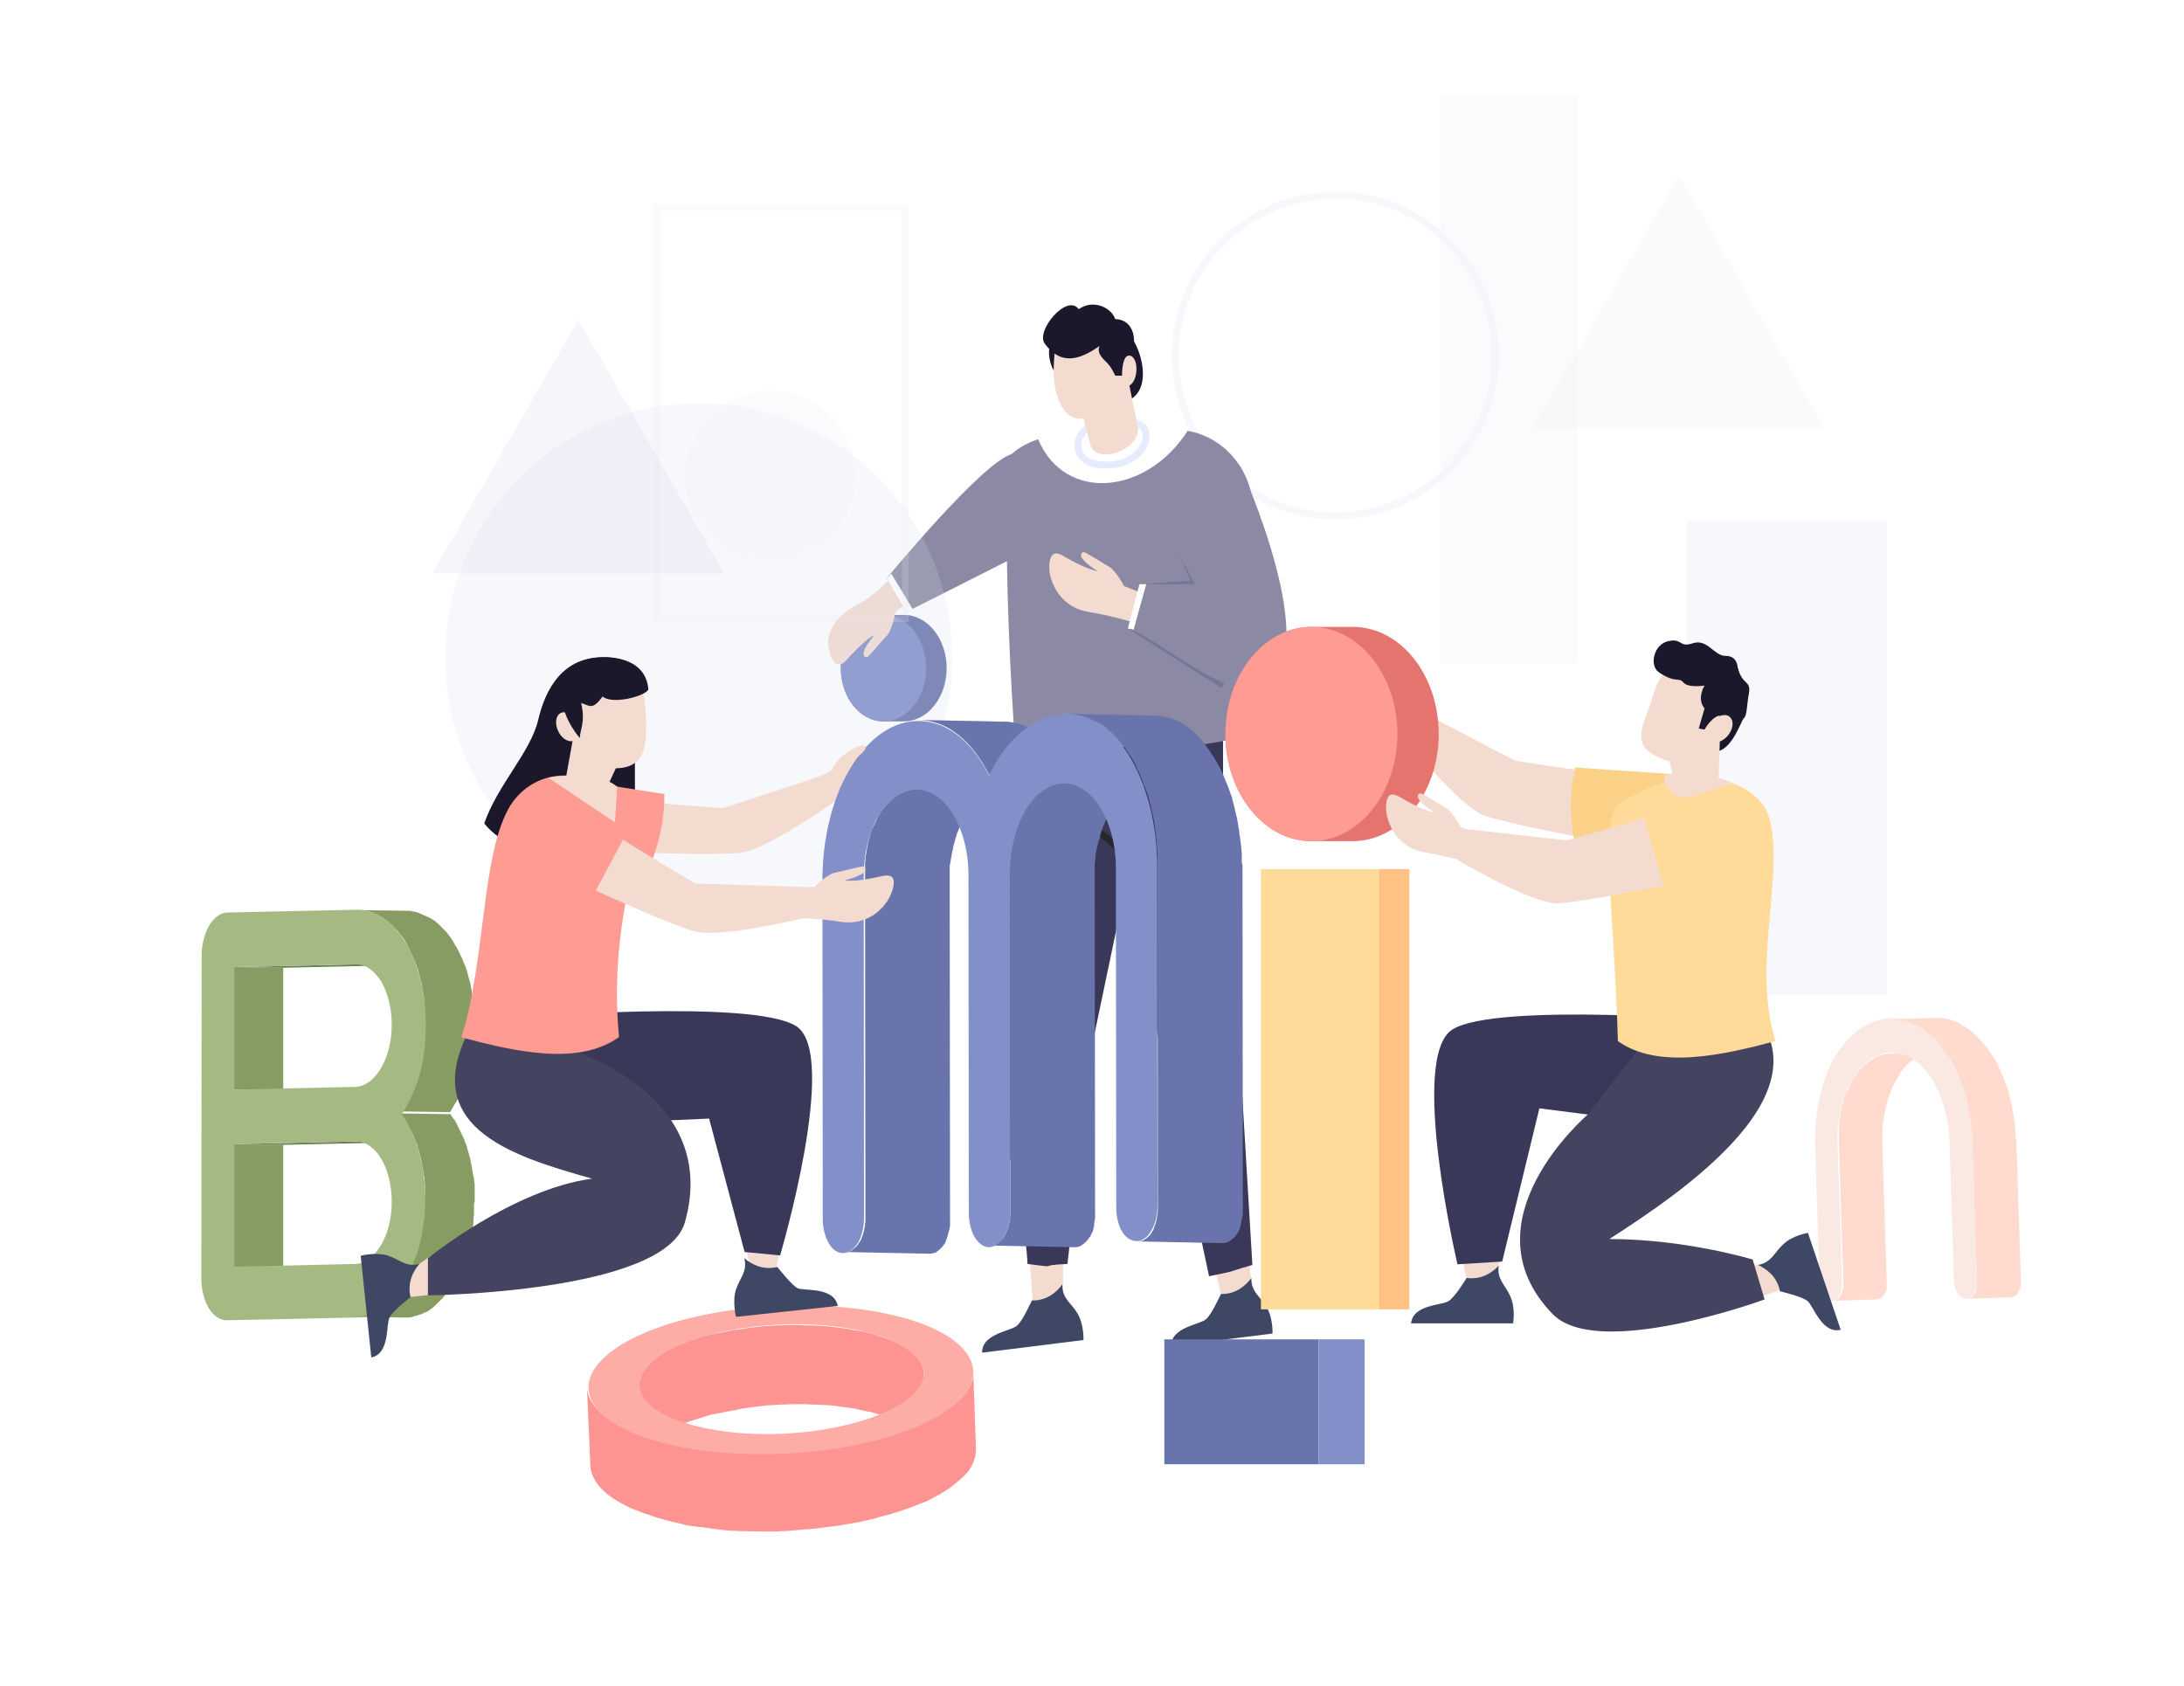 <?xml version="1.0" encoding="utf-8"?>
<!-- Generator: Adobe Illustrator 27.0.0, SVG Export Plug-In . SVG Version: 6.00 Build 0)  -->
<svg version="1.1" id="图层_1" xmlns="http://www.w3.org/2000/svg" xmlns:xlink="http://www.w3.org/1999/xlink" x="0px" y="0px"
	 viewBox="0 0 640 494" style="enable-background:new 0 0 640 494;" xml:space="preserve">
<style type="text/css">
	.st0{fill:#FFFFFF;stroke:#D9DDEF;stroke-width:2.02;stroke-miterlimit:10;stroke-opacity:0.2;}
	.st1{fill:#6874AB;}
	.st2{fill:#828FC9;}
	.st3{fill:#F3DBD0;}
	.st4{fill:#3E4864;}
	.st5{fill:#393859;}
	.st6{fill:none;stroke:#24282B;stroke-width:2.02;stroke-linecap:round;stroke-linejoin:round;}
	.st7{fill:#1A182A;}
	.st8{fill:#8B89A3;}
	.st9{fill:#FFFFFF;}
	.st10{fill:none;stroke:#E6ECFE;stroke-width:2.02;stroke-linecap:round;stroke-linejoin:round;}
	.st11{fill:#767498;}
	.st12{fill:#869C62;}
	.st13{fill:#6A8252;}
	.st14{fill:#A5B983;}
	.st15{fill:#D9DDEF;fill-opacity:0.2;}
	.st16{fill:#FFFFFF;filter:url(#Adobe_OpacityMaskFilter);}
	.st17{mask:url(#mask0_13837_17482_00000084515302529066926110000017242641277957793707_);}
	.st18{fill:none;stroke:#E6E8F4;stroke-width:2.02;stroke-miterlimit:10;stroke-opacity:0.2;}
	.st19{fill:#ECEEF7;fill-opacity:0.2;}
	.st20{fill:#CDD2E9;fill-opacity:0.2;}
	.st21{fill:#E6E8F4;fill-opacity:0.2;}
	.st22{fill:#FEDBCE;}
	.st23{fill:#FAE8E2;}
	.st24{fill:#444360;}
	.st25{fill:#FE9B93;}
	.st26{fill:#FAD186;}
	.st27{fill:#FFDA98;}
	.st28{fill:#FE9491;}
	.st29{fill:#FEACA6;}
	.st30{fill:#E6746E;}
	.st31{fill:#FFC283;}
</style>
<path class="st0" d="M391.3,151.2c25.9,0,46.9-21.1,46.9-47c0-26-21-47-46.9-47c-25.9,0-46.9,21.1-46.9,47
	C344.3,130.1,365.3,151.2,391.3,151.2z"/>
<g>
	<path class="st1" d="M264.9,180.2h-6c-6.9,0-12.5,7-12.5,15.6s5.6,15.6,12.5,15.6h6c6.9,0,12.5-7,12.5-15.6
		S271.8,180.2,264.9,180.2z"/>
	<path class="st2" d="M258.9,211.4c6.9,0,12.5-7,12.5-15.6s-5.6-15.6-12.5-15.6s-12.5,7-12.5,15.6S252,211.4,258.9,211.4z"/>
</g>
<g>
	<path class="st3" d="M363.6,346.8l-12.7,3.8l7,29.1l9.9,6.6L363.6,346.8z"/>
	<path class="st4" d="M343.2,394.5l29.7-3.7c0,0,0.2-4.6-1.8-7.9c-1.9-3.1-4.5-4.3-4.4-8.4c-1.6,2.2-4.5,4.8-8.9,4.7
		c-0.5,0.9-2.7,5.9-4.3,7.3C351.9,388.2,343.1,388.8,343.2,394.5L343.2,394.5z"/>
	<path class="st3" d="M311.6,344.5l-11.3,1.9l2.3,35.2l8.9,3.8V344.5z"/>
	<path class="st4" d="M287.8,396.4l29.7-3.7c0,0,0.2-4.6-1.8-7.9c-1.9-3.1-4.5-4.3-4.4-8.4c-1.6,2.2-4.5,4.8-8.9,4.7
		c-0.5,0.9-2.7,5.9-4.3,7.3C296.5,390.1,287.7,390.7,287.8,396.4L287.8,396.4z"/>
	<path class="st5" d="M358.4,226.8v-12l-55.9-5.1c0,0-12.3,70.8-13.4,90.1c-0.8,13.1,11.3,52.1,12,70.6c10.4,1.3,1.7,0.4,11.7,0
		l7.6-65.8l9.5-45.4L354.3,374c10.8-2.3,1.9-0.2,12.7-3.3L358.4,226.8L358.4,226.8z"/>
	<path class="st6" d="M330.1,259.3l-1.1-9.7l-6-5.1"/>
	<path class="st7" d="M309.5,109.7c-3.5-4.8-2.2-11.3,0.8-12.7c3-1.4,18.2-2.9,21.5,2.2c3.4,5.2,5.3,15.3-1.2,18.2
		C324,120.3,309.5,109.7,309.5,109.7z"/>
	<path class="st8" d="M347,126.1c-19.8-2.5-45.8-0.5-51.9,8.6c-0.5,26.3,0.3,52,2,78.2c19,5.4,41.1,9,64.9,3.5
		c2.1-21.6,4.1-43.6,5.2-65.5C367.7,138.4,358.9,127.6,347,126.1z"/>
	<path class="st9" d="M304.2,128.7c7.8,18.6,31.7,16.4,43.8-2.4C336.9,121.8,315.9,122.6,304.2,128.7z"/>
	<path class="st10" d="M322.3,124.2c-7.8,0.5-10,12.3,2,12.1c12.7-0.2,14.6-12.9,7.4-12.3"/>
	<path class="st3" d="M316.2,117.5l3.4,13.2c2.1,5.5,15.2,1,13.8-6c-2-8.7-2.3-12.1-3.4-15.6L316.2,117.5L316.2,117.5z"/>
	<path class="st3" d="M326.1,117.4c-5.3,5.9-11.7,7.4-14.9,1.8c-3.2-5.5-2.4-12.5-2.2-15.5c0.2-3,1.9-10.1,11.1-10.4
		C329.5,93,334.8,107.9,326.1,117.4z"/>
	<path class="st3" d="M333,108.8c-0.2,2.5-1.4,4.4-2.7,4.3c-1.3-0.1-2.2-2.2-2-4.6c0.2-2.5,1.4-4.4,2.7-4.3
		C332.3,104.3,333.2,106.3,333,108.8z"/>
	<path class="st7" d="M330.4,104.3c-1.7,0.8-1.6,5.8-1.6,5.8h-2c0,0-1-2.5-2.7-4.1c-1.7-1.6-2.6-3-1.9-4.6c-4.9,3.4-11,6.4-16.1-0.8
		c-2.6-3.7,6.6-14.7,10-10c4.4-3.1,9.7-0.3,10.7,2.9C333.5,93.7,333.3,102.7,330.4,104.3z"/>
	<path class="st3" d="M312.6,163.5c2.4,1.4,6.4,3.4,9.1,3.9c0,0-7-4.2-4.3-5.6c0.5-0.2,3.9,2.1,7.8,4.4c1.6,0.9,4.3,5.5,4.1,5.5
		c3.1,1.3,6,2.3,7,2.6c0.2,0.1,0.3,0.1,0.3,0.1l-1.7,8.9c0,0-0.6-0.2-1.7-0.6c-2.7-0.8-8.2-2.4-13.8-3.3
		c-7.8-1.1-10.7-7.1-11.6-10.5c-0.5-2.2-0.5-4.7,0.4-6C309.2,161.4,311.2,162.6,312.6,163.5L312.6,163.5z"/>
	<path class="st3" d="M248.9,192.5c1.9-2.1,5-5.2,7.4-6.5c0,0-5.4,6.2-2.3,6.6c0.5,0,3-3.2,6.1-6.6c1.2-1.4,2.4-6.5,2.2-6.5
		c2.6-2.2,5-4,5.9-4.6c0.1-0.2,0.3-0.2,0.3-0.2l-4.4-7.9c0,0-0.5,0.4-1.4,1.1c-2.3,1.6-5.7,6.3-10.8,8.9c-7.1,3.5-9.4,8.5-9.2,12
		c0.2,2.2,0.9,4.6,2.2,5.6C246.3,195.5,247.8,193.8,248.9,192.5L248.9,192.5z"/>
	<path class="st11" d="M342.1,154.7l6.8,15.5l-15.1,1l19.4,6.2l7.8-6.7l-6.3-16.6L342.1,154.7z"/>
	<path class="st11" d="M330.5,184.2l27.5,17.4l5-10l-14.3-3.9L330.5,184.2z"/>
	<path class="st8" d="M350.1,171.2l-16.2,0c-1.4,9.3-0.7,3.9-3.4,13c8.4,2.2,29.2,22.1,39.9,16.8c18.1-9-6.8-64.1-6.8-64.1
		l-24.4,13.6L350.1,171.2L350.1,171.2z"/>
	<path class="st9" d="M333.9,171.2l-3.4,13l1.7,0.3l3.7-13.3L333.9,171.2z"/>
	<path class="st8" d="M259.8,169.5c0,0,27.9-33.9,36.6-36.4c8.7-2.5,7.9,26.7,7.9,26.7l-38.8,19.6L259.8,169.5z"/>
	<path class="st9" d="M259.8,169.5l5.7,9.9l2-0.8l-6.3-10.5L259.8,169.5z"/>
</g>
<g>
	<path class="st12" d="M68.6,283.4l14.4,0.2l0,35.9l-14.4-0.2L68.6,283.4z"/>
	<path class="st12" d="M68.6,335.3l14.4,0.2l0,35.9l-14.4-0.2L68.6,335.3z"/>
	<path class="st13" d="M104.3,282.6l14.4,0.2L83,283.6l-14.4-0.2L104.3,282.6z"/>
	<path class="st13" d="M104.3,334.5l14.4,0.2L83,335.5l-14.4-0.2L104.3,334.5z"/>
	<path class="st12" d="M139,298.4c0-0.1,0-0.1,0-0.2c0-0.4,0-0.8-0.1-1.2c0,0,0,0,0,0c0-0.4-0.1-0.8-0.1-1.2c0-0.1,0-0.1,0-0.2
		c0-0.5-0.1-0.9-0.1-1.4c0-0.1,0-0.3,0-0.4c-0.1-0.6-0.2-1.2-0.2-1.8c0-0.2-0.1-0.3-0.1-0.5c-0.1-0.4-0.1-0.9-0.2-1.3
		c0-0.2-0.1-0.4-0.1-0.6c-0.1-0.4-0.2-0.7-0.2-1.1c0-0.1,0-0.2-0.1-0.3c0-0.1-0.1-0.3-0.1-0.4c-0.1-0.3-0.1-0.6-0.2-0.8
		c-0.1-0.2-0.1-0.5-0.2-0.7c-0.1-0.3-0.2-0.5-0.2-0.8c0-0.1-0.1-0.3-0.1-0.4c0-0.1-0.1-0.2-0.1-0.4c-0.1-0.2-0.1-0.3-0.2-0.5
		c-0.1-0.3-0.2-0.6-0.3-0.9c-0.1-0.2-0.1-0.3-0.2-0.5c0-0.1,0-0.1-0.1-0.2c-0.1-0.3-0.3-0.7-0.4-1c0,0,0,0,0,0
		c-0.1-0.3-0.3-0.7-0.4-1c0-0.1,0-0.1-0.1-0.1c-0.2-0.5-0.5-1-0.7-1.5c0,0,0,0,0,0c0-0.1-0.1-0.1-0.1-0.2c-0.2-0.4-0.4-0.8-0.6-1.2
		c0,0,0-0.1-0.1-0.1c-0.2-0.3-0.4-0.6-0.5-0.9c-0.1-0.1-0.1-0.2-0.2-0.3c-0.1-0.1-0.2-0.2-0.2-0.4c-0.1-0.2-0.3-0.4-0.4-0.6
		c0-0.1-0.1-0.1-0.1-0.2c-0.1-0.1-0.2-0.2-0.3-0.4c-0.1-0.2-0.2-0.3-0.4-0.5c0,0-0.1-0.1-0.1-0.2c-0.1-0.1-0.2-0.3-0.3-0.4
		c-0.1-0.1-0.2-0.3-0.3-0.4c0,0-0.1-0.1-0.1-0.1c-0.1-0.1-0.2-0.3-0.4-0.4c-0.1-0.1-0.2-0.2-0.3-0.3c0,0,0,0-0.1-0.1
		c-0.2-0.2-0.4-0.4-0.6-0.6c-0.1-0.1-0.1-0.1-0.2-0.2c0,0,0,0,0,0c-0.2-0.2-0.5-0.5-0.7-0.7c0,0,0,0,0,0c-0.1-0.1-0.1-0.1-0.2-0.2
		c-0.2-0.1-0.3-0.3-0.5-0.4c0,0-0.1,0-0.1-0.1c-0.1-0.1-0.2-0.2-0.3-0.2c-0.1-0.1-0.2-0.2-0.4-0.3c-0.1,0-0.1-0.1-0.2-0.1
		c-0.1-0.1-0.2-0.2-0.3-0.2c-0.1-0.1-0.2-0.1-0.3-0.2c-0.1,0-0.1-0.1-0.2-0.1c-0.1-0.1-0.2-0.1-0.4-0.2c-0.1,0-0.2-0.1-0.2-0.1
		c-0.1-0.1-0.2-0.1-0.3-0.1c-0.1-0.1-0.3-0.1-0.4-0.2c-0.1,0-0.1-0.1-0.2-0.1c-0.1,0-0.2-0.1-0.3-0.1c-0.1-0.1-0.3-0.1-0.4-0.2
		c-0.1,0-0.1,0-0.2-0.1c-0.1,0-0.2-0.1-0.3-0.1c-0.2-0.1-0.3-0.1-0.5-0.2c0,0-0.1,0-0.1-0.1c-0.2-0.1-0.4-0.1-0.6-0.2
		c0,0-0.1,0-0.1,0c-0.1,0-0.2,0-0.3-0.1c-0.2,0-0.4-0.1-0.6-0.1c0,0-0.1,0-0.1,0c-0.1,0-0.2,0-0.4-0.1c-0.2,0-0.3,0-0.5-0.1
		c0,0-0.1,0-0.1,0c-0.2,0-0.4,0-0.6,0c-0.1,0-0.2,0-0.3,0l-14.4-0.2c0.3,0,0.6,0,1,0c0,0,0.1,0,0.1,0c0.3,0,0.6,0.1,0.8,0.1
		c0,0,0.1,0,0.1,0c0.3,0.1,0.6,0.1,0.9,0.2c0,0,0.1,0,0.1,0c0.3,0.1,0.5,0.1,0.8,0.2c0.2,0.1,0.3,0.1,0.5,0.2
		c0.2,0.1,0.3,0.1,0.5,0.2c0.1,0.1,0.3,0.1,0.4,0.2c0.2,0.1,0.3,0.2,0.5,0.2c0.1,0.1,0.3,0.1,0.4,0.2c0.2,0.1,0.3,0.2,0.5,0.3
		c0.1,0.1,0.2,0.1,0.4,0.2c0.2,0.1,0.3,0.2,0.5,0.3c0.1,0.1,0.2,0.2,0.3,0.2c0.2,0.1,0.3,0.3,0.5,0.4c0.1,0.1,0.2,0.2,0.3,0.2
		c0.2,0.2,0.4,0.3,0.6,0.5c0.1,0.1,0.2,0.1,0.2,0.2c0.3,0.2,0.5,0.5,0.8,0.7c0.1,0.1,0.1,0.1,0.2,0.2c0.2,0.2,0.4,0.4,0.6,0.6
		c0.1,0.1,0.2,0.2,0.3,0.3c0.2,0.2,0.3,0.4,0.5,0.5c0.1,0.1,0.2,0.3,0.3,0.4c0.1,0.2,0.3,0.4,0.4,0.5c0.1,0.2,0.2,0.3,0.4,0.5
		c0.1,0.2,0.3,0.4,0.4,0.5c0.1,0.2,0.3,0.4,0.4,0.6c0.2,0.2,0.3,0.5,0.4,0.7c0.2,0.3,0.4,0.7,0.6,1.1c0.2,0.4,0.4,0.8,0.6,1.2
		c0,0.1,0.1,0.1,0.1,0.2c0.2,0.5,0.5,1,0.7,1.5c0.2,0.4,0.3,0.8,0.5,1.1c0,0,0,0,0,0c0.2,0.4,0.3,0.8,0.5,1.2
		c0.1,0.2,0.1,0.3,0.2,0.5c0.1,0.3,0.2,0.6,0.3,0.9c0.1,0.2,0.1,0.3,0.2,0.5c0.1,0.3,0.2,0.5,0.2,0.8c0.1,0.3,0.2,0.5,0.2,0.8
		c0.1,0.2,0.1,0.5,0.2,0.7c0.1,0.3,0.1,0.6,0.2,0.8c0.1,0.2,0.1,0.5,0.2,0.7c0.1,0.4,0.2,0.7,0.2,1.1c0,0.2,0.1,0.4,0.1,0.6
		c0.1,0.4,0.2,0.9,0.2,1.3c0,0.2,0.1,0.3,0.1,0.5c0.1,0.6,0.2,1.2,0.2,1.8c0,0.1,0,0.3,0,0.4c0.1,0.5,0.1,0.9,0.1,1.4
		c0,0.5,0.1,0.9,0.1,1.4v0c0,0.5,0,1,0.1,1.4c0,0.6,0,1.3,0,1.9c0,0.5,0,1,0,1.4c0,0.2,0,0.3,0,0.5c0,0.6,0,1.1-0.1,1.7
		c0,0.1,0,0.3,0,0.4c0,0.4-0.1,0.9-0.1,1.3c0,0.2,0,0.4-0.1,0.6c0,0.4-0.1,0.8-0.1,1.1c0,0.2,0,0.4-0.1,0.5
		c-0.1,0.4-0.1,0.9-0.2,1.3c0,0.1,0,0.2,0,0.3c-0.1,0.5-0.2,1.1-0.3,1.6c0,0.1-0.1,0.3-0.1,0.4c-0.1,0.4-0.2,0.8-0.2,1.2
		c0,0.2-0.1,0.3-0.1,0.5c-0.1,0.5-0.2,1-0.3,1.4c-0.1,0.5-0.3,0.9-0.4,1.3c0,0.1-0.1,0.3-0.1,0.4c-0.2,0.5-0.3,1-0.5,1.5
		c0,0.1-0.1,0.1-0.1,0.2c-0.2,0.4-0.3,0.8-0.5,1.2c-0.1,0.2-0.1,0.3-0.2,0.5c-0.1,0.3-0.3,0.6-0.4,0.9c-0.1,0.2-0.2,0.4-0.3,0.6
		c-0.1,0.3-0.3,0.5-0.4,0.8c-0.1,0.2-0.2,0.4-0.3,0.6c-0.1,0.2-0.3,0.5-0.4,0.7c-0.1,0.2-0.2,0.4-0.4,0.6c-0.1,0.2-0.3,0.4-0.4,0.7
		c-0.1,0.2-0.3,0.5-0.4,0.7c-0.2,0.3-0.4,0.7-0.6,1l14.4,0.2c0.1-0.2,0.3-0.4,0.4-0.7c0.1-0.1,0.1-0.2,0.2-0.3
		c0.1-0.2,0.3-0.5,0.4-0.7c0.1-0.1,0.1-0.2,0.2-0.4c0.1-0.1,0.1-0.2,0.2-0.3c0.1-0.2,0.2-0.4,0.4-0.6c0.1-0.1,0.1-0.3,0.2-0.4
		c0.1-0.1,0.1-0.2,0.2-0.3c0.1-0.2,0.2-0.4,0.3-0.6c0.1-0.1,0.1-0.2,0.2-0.4c0.1-0.1,0.1-0.3,0.2-0.5c0.1-0.2,0.2-0.4,0.3-0.6
		c0-0.1,0.1-0.2,0.1-0.3c0.1-0.2,0.2-0.4,0.3-0.6c0.1-0.2,0.1-0.3,0.2-0.5c0-0.1,0-0.1,0.1-0.2c0.1-0.4,0.3-0.7,0.4-1.1
		c0-0.1,0.1-0.1,0.1-0.2c0,0,0,0,0,0c0.2-0.4,0.3-0.9,0.5-1.3c0,0,0-0.1,0-0.1c0-0.1,0.1-0.3,0.1-0.4c0.1-0.3,0.2-0.5,0.2-0.8
		c0.1-0.2,0.1-0.4,0.2-0.6c0.1-0.3,0.2-0.7,0.2-1c0-0.2,0.1-0.3,0.1-0.5c0-0.2,0.1-0.3,0.1-0.5c0-0.1,0.1-0.2,0.1-0.4
		c0.1-0.3,0.1-0.5,0.2-0.8c0-0.1,0.1-0.3,0.1-0.4c0,0,0-0.1,0-0.1c0.1-0.5,0.2-0.9,0.2-1.4c0,0,0-0.1,0-0.1c0-0.1,0-0.2,0-0.3
		c0-0.3,0.1-0.7,0.1-1c0-0.1,0-0.2,0-0.3c0-0.2,0-0.4,0.1-0.5c0-0.2,0-0.4,0.1-0.6c0-0.2,0-0.4,0.1-0.6c0-0.2,0-0.4,0-0.6
		c0-0.1,0-0.2,0-0.3c0-0.3,0-0.6,0.1-1c0-0.1,0-0.3,0-0.4c0,0,0-0.1,0-0.1c0-0.5,0-1,0.1-1.5c0,0,0,0,0-0.1c0-0.2,0-0.3,0-0.5
		c0-0.4,0-0.7,0-1.1c0-0.1,0-0.2,0-0.3C139.1,299.7,139.1,299,139,298.4L139,298.4z"/>
	<path class="st14" d="M124,343.4c1.1,6.7,0.9,13.8-0.5,20.4c-1.5,6.4-4.1,12-7.5,16c-3.4,4-7.3,6.2-11.4,6.3c-0.1,0-0.2,0-0.3,0
		l-37.8,0.8c-1,0-2-0.3-2.9-0.9c-0.9-0.6-1.7-1.5-2.4-2.6c-1.4-2.3-2.2-5.5-2.2-8.9l0.1-94.8c0-1.5,0.2-3,0.6-4.4
		c0.4-1.5,0.9-2.9,1.6-4.1c0.7-1.2,1.6-2.1,2.5-2.8c0.9-0.6,1.9-1,2.9-1l37.8-0.8c5.4-0.1,10.6,3.4,14.4,9.7
		c3.8,6.3,5.9,14.9,5.9,23.9c0,4.9-0.5,9.8-1.7,14.3c-1.3,4.5-3.1,8.5-5.3,11.9C120.8,330.7,123,336.7,124,343.4L124,343.4z
		 M111.7,364.8c2-3.4,3.1-7.9,3.1-12.6c0-4.7-1.1-9.2-3-12.5c-2-3.3-4.6-5.2-7.4-5.2l-35.7,0.8l0,35.9l35.7-0.8
		C107.1,370.2,109.7,368.2,111.7,364.8 M111.7,312.9c2-3.4,3.1-7.9,3.1-12.6c0-4.7-1.1-9.2-3-12.5c-2-3.3-4.6-5.2-7.4-5.2l-35.7,0.8
		l0,35.9l35.7-0.8C107.1,318.3,109.8,316.3,111.7,312.9"/>
	<path class="st12" d="M139.1,352.1c0-0.1,0-0.2,0-0.3c0-0.4,0-0.8,0-1.2c0-0.1,0-0.2,0-0.3c0-0.1,0-0.1,0-0.2c0-0.2,0-0.4,0-0.6
		c0-0.2,0-0.5,0-0.7c0-0.2,0-0.4,0-0.6c0-0.1,0-0.2,0-0.4c0-0.1,0-0.2,0-0.3c0-0.2,0-0.3,0-0.5c0-0.2-0.1-0.5-0.1-0.7
		c0-0.2,0-0.3-0.1-0.5c0-0.3-0.1-0.5-0.1-0.8c0-0.1,0-0.3-0.1-0.4c-0.1-0.4-0.1-0.8-0.2-1.2c-0.1-0.6-0.2-1.2-0.3-1.7
		c0-0.1,0-0.3-0.1-0.4c-0.1-0.6-0.2-1.1-0.3-1.7c0,0,0,0,0-0.1c0-0.1,0-0.2-0.1-0.2c-0.1-0.4-0.2-0.8-0.3-1.1c0-0.1-0.1-0.3-0.1-0.4
		c-0.1-0.3-0.2-0.7-0.3-1c0-0.1-0.1-0.2-0.1-0.3c0,0,0-0.1,0-0.1c-0.1-0.2-0.1-0.5-0.2-0.7c-0.1-0.2-0.1-0.3-0.2-0.5
		c-0.1-0.2-0.2-0.5-0.3-0.7c0-0.1-0.1-0.2-0.1-0.4c0,0,0,0,0-0.1c-0.1-0.1-0.1-0.3-0.2-0.4c-0.1-0.2-0.2-0.4-0.3-0.6
		c-0.1-0.1-0.1-0.3-0.2-0.4c-0.1-0.2-0.1-0.3-0.2-0.5c0,0,0-0.1-0.1-0.1c0-0.1-0.1-0.2-0.1-0.3c-0.1-0.2-0.2-0.4-0.3-0.6
		c-0.1-0.1-0.1-0.2-0.2-0.3c0-0.1-0.1-0.2-0.1-0.3c0-0.1-0.1-0.1-0.1-0.2c-0.2-0.4-0.4-0.8-0.6-1.2c0,0,0,0,0,0c0,0,0,0,0,0
		c-0.2-0.4-0.4-0.8-0.7-1.1c0,0,0-0.1-0.1-0.1c0-0.1-0.1-0.1-0.1-0.2c-0.2-0.2-0.3-0.5-0.5-0.7c0-0.1-0.1-0.1-0.1-0.2
		c-0.1-0.1-0.1-0.2-0.2-0.3l-14.4-0.2c0.1,0.2,0.2,0.3,0.3,0.5c0.2,0.2,0.3,0.5,0.5,0.7c0.1,0.1,0.1,0.2,0.2,0.3
		c0.2,0.4,0.4,0.7,0.7,1.1c0,0,0,0,0,0.1c0.2,0.4,0.4,0.8,0.6,1.2c0.1,0.1,0.1,0.3,0.2,0.4c0.1,0.1,0.1,0.2,0.2,0.3
		c0.1,0.2,0.2,0.4,0.3,0.6c0,0.1,0.1,0.2,0.1,0.3c0.1,0.2,0.2,0.4,0.3,0.6c0.1,0.1,0.1,0.3,0.2,0.4c0.1,0.2,0.2,0.4,0.2,0.6
		c0,0.1,0.1,0.3,0.2,0.4c0.1,0.1,0.1,0.3,0.1,0.4c0.1,0.2,0.2,0.5,0.3,0.7c0.1,0.2,0.1,0.3,0.2,0.5c0.1,0.2,0.2,0.5,0.2,0.7
		c0,0.1,0.1,0.3,0.1,0.4c0.1,0.3,0.2,0.7,0.3,1c0,0.1,0.1,0.3,0.1,0.4c0.1,0.4,0.2,0.7,0.3,1.1c0,0.1,0,0.2,0.1,0.3
		c0.1,0.5,0.2,1.1,0.3,1.7c0,0.1,0,0.3,0.1,0.4c0.1,0.6,0.2,1.1,0.3,1.7c0.1,0.4,0.1,0.8,0.2,1.2c0,0.1,0,0.3,0.1,0.4
		c0,0.3,0.1,0.5,0.1,0.8c0,0.2,0,0.3,0,0.5c0,0.2,0.1,0.5,0.1,0.7c0,0.2,0,0.3,0,0.5c0,0.2,0,0.5,0.1,0.7c0,0.2,0,0.4,0,0.6
		c0,0.2,0,0.5,0,0.7c0,0.2,0,0.4,0,0.6c0,0.2,0,0.3,0,0.5c0,0.4,0,0.8,0,1.2c0,0.1,0,0.3,0,0.4c0,0.4,0,0.8,0,1.1c0,0.1,0,0.2,0,0.3
		c0,0.5,0,0.9-0.1,1.4c0,0.1,0,0.2,0,0.3c0,0.3,0,0.7-0.1,1c0,0.2,0,0.3,0,0.5c0,0.3,0,0.5-0.1,0.8c0,0.2,0,0.4-0.1,0.6
		c0,0.3-0.1,0.5-0.1,0.8c0,0.2,0,0.4-0.1,0.6c0,0.2-0.1,0.5-0.1,0.7c0,0.2-0.1,0.4-0.1,0.6c0,0.2-0.1,0.5-0.1,0.7
		c0,0.2-0.1,0.4-0.1,0.6c0,0.2-0.1,0.4-0.1,0.6c-0.1,0.3-0.1,0.7-0.2,1c-0.1,0.3-0.1,0.5-0.2,0.8c-0.1,0.2-0.1,0.5-0.2,0.7
		c0,0.2-0.1,0.4-0.1,0.5c-0.1,0.2-0.1,0.5-0.2,0.7c-0.1,0.2-0.1,0.3-0.2,0.5c-0.1,0.2-0.1,0.5-0.2,0.7c-0.1,0.2-0.1,0.3-0.2,0.5
		c-0.1,0.2-0.2,0.5-0.3,0.7c-0.1,0.1-0.1,0.3-0.2,0.4c-0.1,0.3-0.2,0.6-0.3,0.9c0,0.1-0.1,0.2-0.1,0.3c-0.2,0.4-0.3,0.8-0.5,1.2
		c0,0.1-0.1,0.2-0.1,0.3c-0.1,0.3-0.3,0.6-0.4,0.9c-0.1,0.1-0.1,0.2-0.2,0.4c-0.1,0.3-0.3,0.5-0.4,0.8c-0.1,0.1-0.1,0.3-0.2,0.4
		c-0.2,0.3-0.3,0.6-0.5,0.9c0,0.1-0.1,0.1-0.1,0.2c-0.2,0.4-0.5,0.8-0.7,1.1c-0.1,0.2-0.2,0.4-0.4,0.6c0,0.1-0.1,0.1-0.1,0.2
		c-0.2,0.3-0.3,0.5-0.5,0.8c-0.1,0.2-0.2,0.3-0.3,0.5c-0.1,0.1-0.2,0.2-0.3,0.4c-0.1,0.2-0.2,0.3-0.4,0.5c-0.1,0.1-0.2,0.2-0.3,0.3
		c-0.2,0.3-0.4,0.5-0.7,0.8c-0.1,0.1-0.2,0.2-0.2,0.2c-0.2,0.2-0.3,0.3-0.5,0.5c-0.1,0.1-0.3,0.3-0.4,0.4c-0.1,0.1-0.1,0.1-0.2,0.2
		c-0.2,0.2-0.4,0.4-0.6,0.6c0,0-0.1,0.1-0.1,0.1c-0.2,0.1-0.3,0.3-0.5,0.4c-0.1,0.1-0.2,0.1-0.2,0.2c-0.1,0.1-0.3,0.2-0.4,0.3
		c-0.1,0.1-0.2,0.1-0.3,0.2c-0.1,0.1-0.3,0.2-0.4,0.3c-0.1,0.1-0.2,0.1-0.3,0.2c-0.1,0.1-0.3,0.2-0.4,0.2c-0.1,0-0.2,0.1-0.3,0.1
		c-0.2,0.1-0.3,0.2-0.5,0.2c-0.1,0-0.1,0.1-0.2,0.1c-0.2,0.1-0.5,0.2-0.7,0.3c0,0-0.1,0-0.1,0c-0.2,0.1-0.4,0.2-0.6,0.2
		c-0.1,0-0.2,0.1-0.2,0.1c-0.2,0.1-0.3,0.1-0.5,0.1c-0.1,0-0.2,0.1-0.3,0.1c-0.1,0-0.3,0.1-0.4,0.1c-0.1,0-0.2,0-0.3,0.1
		c-0.1,0-0.3,0.1-0.4,0.1c-0.1,0-0.2,0-0.3,0c-0.2,0-0.3,0-0.5,0.1c-0.1,0-0.2,0-0.2,0c-0.2,0-0.5,0-0.7,0c-0.1,0-0.2,0-0.3,0
		l14.4,0.2c0.1,0,0.2,0,0.3,0c0.2,0,0.5,0,0.7,0c0.1,0,0.2,0,0.2,0c0.2,0,0.3,0,0.5-0.1c0.1,0,0.2,0,0.3,0c0.1,0,0.3,0,0.4-0.1
		c0.1,0,0.2,0,0.3-0.1c0.1,0,0.3-0.1,0.4-0.1c0.1,0,0.2,0,0.3-0.1c0.2,0,0.3-0.1,0.5-0.1c0.1,0,0.2-0.1,0.2-0.1
		c0.2-0.1,0.4-0.1,0.6-0.2c0,0,0.1,0,0.1,0c0.2-0.1,0.5-0.2,0.7-0.3c0.1,0,0.1-0.1,0.2-0.1c0.2-0.1,0.3-0.2,0.5-0.2
		c0.1,0,0.2-0.1,0.3-0.1c0.1-0.1,0.3-0.2,0.4-0.2c0.1-0.1,0.2-0.1,0.3-0.2c0.1-0.1,0.3-0.2,0.4-0.3c0.1-0.1,0.2-0.1,0.3-0.2
		c0.1-0.1,0.3-0.2,0.4-0.3c0.1-0.1,0.2-0.1,0.2-0.2c0.2-0.1,0.3-0.3,0.5-0.4c0,0,0.1-0.1,0.1-0.1c0.2-0.2,0.4-0.4,0.6-0.6
		c0.1-0.1,0.1-0.1,0.2-0.2c0.1-0.1,0.2-0.2,0.4-0.4c0,0,0,0,0.1-0.1c0.2-0.2,0.3-0.3,0.5-0.5c0.1-0.1,0.2-0.2,0.2-0.2
		c0.2-0.2,0.5-0.5,0.7-0.8c0,0,0,0,0,0c0.1-0.1,0.2-0.2,0.2-0.3c0.1-0.2,0.2-0.3,0.4-0.5c0.1-0.1,0.2-0.2,0.3-0.4
		c0.1-0.2,0.2-0.3,0.3-0.5c0,0,0,0,0,0c0.2-0.2,0.3-0.5,0.5-0.7c0-0.1,0.1-0.1,0.1-0.2c0.1-0.1,0.2-0.3,0.3-0.4c0,0,0-0.1,0.1-0.1
		c0.2-0.4,0.5-0.8,0.7-1.1c0,0,0,0,0,0c0-0.1,0.1-0.1,0.1-0.2c0.2-0.3,0.3-0.6,0.5-0.9c0-0.1,0.1-0.1,0.1-0.2c0-0.1,0.1-0.1,0.1-0.2
		c0.1-0.3,0.3-0.5,0.4-0.8c0-0.1,0.1-0.2,0.1-0.2c0,0,0-0.1,0.1-0.1c0.1-0.3,0.3-0.6,0.4-0.9c0-0.1,0.1-0.1,0.1-0.2c0,0,0,0,0,0
		c0.2-0.4,0.3-0.8,0.5-1.1c0,0,0,0,0,0c0-0.1,0.1-0.2,0.1-0.2c0.1-0.3,0.2-0.6,0.3-0.9c0,0,0-0.1,0-0.1c0-0.1,0.1-0.2,0.1-0.3
		c0.1-0.2,0.2-0.5,0.3-0.7c0-0.1,0-0.1,0.1-0.2c0-0.1,0.1-0.2,0.1-0.3c0.1-0.2,0.2-0.5,0.2-0.7c0-0.1,0-0.2,0.1-0.2
		c0-0.1,0.1-0.2,0.1-0.3c0.1-0.2,0.1-0.5,0.2-0.7c0-0.1,0.1-0.2,0.1-0.3c0-0.1,0-0.2,0.1-0.2c0.1-0.2,0.1-0.5,0.2-0.7
		c0-0.1,0.1-0.2,0.1-0.3c0-0.1,0.1-0.3,0.1-0.4c0.1-0.2,0.1-0.5,0.2-0.7c0-0.1,0-0.2,0.1-0.3c0-0.2,0.1-0.4,0.1-0.6
		c0-0.1,0.1-0.2,0.1-0.4c0-0.1,0-0.2,0-0.2c0-0.2,0.1-0.5,0.1-0.7c0-0.1,0-0.2,0.1-0.4c0-0.1,0-0.1,0-0.2c0-0.2,0.1-0.5,0.1-0.7
		c0-0.1,0-0.3,0.1-0.4c0-0.1,0-0.1,0-0.2c0-0.3,0.1-0.5,0.1-0.8c0-0.1,0-0.3,0-0.4c0,0,0-0.1,0-0.1c0-0.3,0.1-0.5,0.1-0.8
		c0-0.1,0-0.3,0-0.4c0,0,0-0.1,0-0.1c0-0.3,0-0.7,0.1-1c0-0.1,0-0.2,0-0.3c0,0,0,0,0,0c0-0.5,0-0.9,0-1.4c0,0,0,0,0,0
		c0-0.1,0-0.2,0-0.3c0-0.4,0-0.8,0-1.1C139.1,352.2,139.1,352.2,139.1,352.1L139.1,352.1z"/>
</g>
<path class="st3" d="M510,370.5l19,0.4l-3.8,6l-19.6,6.5L510,370.5z"/>
<path class="st3" d="M427,361.3l3.4,16.8h7.9l3-25.4L427,361.3z"/>
<path class="st3" d="M399.3,212.4c2.7,0.9,6.8,2.5,8.9,4.2c0,0-7.8-2.5-7,0.5c0.2,0.5,4.2,1.5,8.5,2.9c1.7,0.6,7-0.4,6.8-0.6
	c3,1.5,5.7,3,6.5,3.6c0.2,0.1,0.3,0.2,0.3,0.2l5.4-7.2c0,0-0.6-0.3-1.5-0.9c-2.3-1.5-7.2-4.6-11.6-8.2c-6-5.1-12.4-3.3-15.5-1.8
	c-1.9,1.1-3.9,2.7-4.3,4.3C395.5,211.2,397.6,211.8,399.3,212.4L399.3,212.4z"/>
<path class="st15" d="M257.3,245.4c29-29.1,29-76.3,0-105.4c-29-29.1-76.1-29.1-105.1,0c-29,29.1-29,76.3,0,105.4
	C181.2,274.5,228.2,274.5,257.3,245.4z"/>
<path class="st3" d="M259.8,228c1.8-4.9-2.4-8.3-2.4-8.3l-0.1,0.1c-0.5-0.2-1.4-0.2-2.7,0.2c-5.2,1.8-9.2,4.4-10,5.2
	c-0.8,0.8-5.6,2.8-5.6,2.8l4.8,7c2.4-1.1,4.3-1.1,8.4-2.5l0,0c0.8-0.3,1.7-0.6,2.6-1C258.8,230,260.6,228.4,259.8,228L259.8,228z"/>
<path class="st3" d="M216,353.8l3.8,17.3l7.6,1.4l3-17.5L216,353.8z"/>
<g>
	<path class="st1" d="M293.6,231.7l-24.8-0.5c-0.2,0-0.4,0-0.5,0c-0.3,0-0.6,0-0.9,0.1c-0.1,0-0.2,0-0.3,0c-0.2,0-0.5,0.1-0.7,0.2
		c-0.1,0-0.2,0-0.2,0.1c-0.3,0.1-0.6,0.2-0.9,0.3c-0.1,0-0.1,0-0.2,0.1c-0.2,0.1-0.5,0.2-0.7,0.3c-0.1,0-0.2,0.1-0.3,0.1
		c-0.3,0.1-0.5,0.3-0.8,0.4c0,0-0.1,0.1-0.1,0.1c-0.3,0.2-0.6,0.4-0.9,0.6c-0.1,0.1-0.2,0.1-0.2,0.2c-0.2,0.2-0.4,0.3-0.7,0.5
		c-0.1,0.1-0.2,0.1-0.2,0.2c-0.3,0.2-0.5,0.5-0.8,0.8c0,0,0,0,0,0c-0.2,0.2-0.4,0.4-0.6,0.6c-0.1,0.1-0.1,0.1-0.2,0.2
		c-0.1,0.2-0.3,0.3-0.4,0.5c0,0,0,0,0,0c-0.3,0.3-0.5,0.7-0.8,1c0,0,0,0.1-0.1,0.1c0,0.1-0.1,0.1-0.1,0.2c-0.1,0.2-0.3,0.4-0.4,0.7
		c0,0.1-0.1,0.1-0.1,0.2c-0.1,0.1-0.2,0.3-0.3,0.4c-0.1,0.3-0.3,0.5-0.4,0.8c0,0,0,0.1,0,0.1c-0.1,0.1-0.1,0.3-0.2,0.4
		c-0.1,0.1-0.1,0.3-0.2,0.4c0,0,0,0.1,0,0.1c-0.1,0.1-0.1,0.3-0.2,0.4c-0.1,0.1-0.1,0.3-0.2,0.4c0,0.1,0,0.1-0.1,0.2
		c-0.1,0.1-0.1,0.3-0.2,0.4c0,0.1-0.1,0.2-0.2,0.4c0,0.1-0.1,0.1-0.1,0.2c-0.1,0.1-0.1,0.3-0.2,0.4c0,0.1-0.1,0.2-0.1,0.3
		c0,0.1-0.1,0.2-0.1,0.3c0,0.1-0.1,0.3-0.1,0.4c0,0.1-0.1,0.2-0.1,0.2c0,0.1-0.1,0.3-0.1,0.4c0,0.1-0.1,0.3-0.1,0.4
		c0,0.1,0,0.1,0,0.2c-0.1,0.2-0.1,0.4-0.2,0.6c0,0.1-0.1,0.2-0.1,0.3c0,0,0,0.1,0,0.1c-0.1,0.3-0.2,0.7-0.2,1c0,0,0,0,0,0
		c-0.1,0.3-0.1,0.7-0.2,1c0,0,0,0.1,0,0.1c0,0.1,0,0.2-0.1,0.4c0,0.2-0.1,0.4-0.1,0.6c0,0.1,0,0.1,0,0.2c0,0.1,0,0.3-0.1,0.4
		c0,0.2,0,0.3-0.1,0.4c0,0.1,0,0.2,0,0.3c0,0.2,0,0.3-0.1,0.5c0,0.1,0,0.2,0,0.3c0,0.1,0,0.2,0,0.4c0,0.2,0,0.3-0.1,0.5
		c0,0.1,0,0.2,0,0.3c0,0.2,0,0.3,0,0.4c0,0.2,0,0.3,0,0.5c0,0.1,0,0.1,0,0.2c0,0.2,0,0.4,0,0.6c0,0.2,0,0.3,0,0.5c0,0,0,0.1,0,0.1
		c0,0.2,0,0.4,0,0.6c0,0.2,0,0.3,0,0.5c0,0,0,0,0,0.1c0,0.4,0,0.7,0,1.1l0.1,99.2c0,0.3,0,0.6,0,0.9c0,0,0,0.1,0,0.1
		c0,0.3,0,0.6-0.1,0.9c0,0,0,0.1,0,0.1c0,0.3-0.1,0.6-0.1,0.9c0,0,0,0,0,0c-0.1,0.3-0.1,0.6-0.2,0.9c0,0,0,0,0,0
		c-0.1,0.3-0.1,0.6-0.2,0.8c0,0,0,0.1,0,0.1c-0.1,0.3-0.2,0.5-0.3,0.8c0,0,0,0.1,0,0.1c-0.1,0.3-0.2,0.5-0.3,0.7c0,0,0,0.1,0,0.1
		c-0.1,0.3-0.2,0.5-0.4,0.7c-0.1,0.2-0.3,0.4-0.4,0.6c0,0.1-0.1,0.1-0.1,0.2c-0.1,0.1-0.2,0.3-0.3,0.4c-0.1,0.1-0.2,0.2-0.2,0.2
		c-0.1,0.1-0.2,0.2-0.3,0.3c0,0-0.1,0.1-0.1,0.1c-0.2,0.1-0.3,0.3-0.5,0.4c0,0-0.1,0-0.1,0.1c-0.1,0.1-0.3,0.2-0.4,0.3
		c0,0-0.1,0-0.1,0.1c-0.2,0.1-0.3,0.2-0.5,0.2c0,0,0,0-0.1,0c-0.2,0.1-0.3,0.1-0.5,0.1c0,0-0.1,0-0.1,0c-0.2,0-0.4,0.1-0.5,0.1
		c-0.1,0-0.1,0-0.2,0l24.8,0.5c0.1,0,0.1,0,0.2,0c0.2,0,0.4,0,0.5-0.1c0,0,0.1,0,0.1,0c0.2,0,0.3-0.1,0.5-0.1c0,0,0,0,0.1,0
		c0.2-0.1,0.3-0.2,0.5-0.2c0,0,0.1,0,0.1-0.1c0.1-0.1,0.3-0.2,0.4-0.3c0,0,0.1,0,0.1-0.1c0.2-0.1,0.3-0.2,0.5-0.4
		c0,0,0.1-0.1,0.1-0.1c0.1-0.1,0.1-0.1,0.2-0.2c0,0,0.1-0.1,0.1-0.1c0.1-0.1,0.2-0.2,0.2-0.2c0,0,0.1-0.1,0.1-0.1
		c0.1-0.1,0.1-0.2,0.2-0.2c0,0,0.1-0.1,0.1-0.2c0,0,0,0,0.1-0.1c0.1-0.1,0.2-0.3,0.3-0.4c0,0,0-0.1,0.1-0.1c0-0.1,0.1-0.2,0.1-0.3
		c0.1-0.1,0.1-0.3,0.2-0.4c0,0,0-0.1,0-0.1c0,0,0-0.1,0-0.1c0-0.1,0.1-0.2,0.1-0.2c0.1-0.1,0.1-0.3,0.2-0.4c0,0,0-0.1,0-0.1
		c0,0,0-0.1,0-0.1c0-0.1,0-0.1,0.1-0.2c0-0.1,0.1-0.3,0.1-0.4c0-0.1,0-0.1,0.1-0.2c0,0,0-0.1,0-0.1c0,0,0-0.1,0-0.1
		c0-0.1,0.1-0.3,0.1-0.4c0-0.1,0.1-0.2,0.1-0.3c0,0,0,0,0,0c0,0,0,0,0,0c0-0.1,0.1-0.3,0.1-0.4c0-0.1,0.1-0.3,0.1-0.4c0,0,0,0,0,0
		s0,0,0,0c0-0.1,0-0.2,0.1-0.4c0-0.1,0-0.3,0.1-0.4c0,0,0-0.1,0-0.1c0,0,0-0.1,0-0.1c0-0.1,0-0.2,0-0.2c0-0.2,0-0.3,0-0.4
		c0-0.1,0-0.1,0-0.2c0,0,0-0.1,0-0.1c0-0.1,0-0.1,0-0.2c0-0.2,0-0.3,0-0.5c0-0.1,0-0.2,0-0.3l-0.1-99.2c0-0.4,0-0.8,0-1.2
		c0-0.2,0-0.3,0-0.5c0-0.2,0-0.5,0-0.7c0-0.2,0-0.3,0-0.5c0-0.2,0-0.5,0-0.7c0-0.2,0-0.3,0-0.5c0-0.2,0-0.5,0.1-0.7
		c0-0.2,0-0.3,0.1-0.5c0-0.2,0.1-0.5,0.1-0.7c0-0.2,0-0.3,0.1-0.5c0-0.2,0.1-0.5,0.1-0.7c0-0.2,0-0.3,0.1-0.4c0-0.3,0.1-0.5,0.1-0.7
		c0-0.1,0-0.2,0.1-0.4c0.1-0.4,0.2-0.7,0.2-1.1c0,0,0,0,0,0c0.1-0.4,0.2-0.7,0.3-1.1c0-0.1,0.1-0.2,0.1-0.4c0.1-0.2,0.1-0.5,0.2-0.7
		c0-0.1,0.1-0.3,0.1-0.4c0.1-0.2,0.1-0.4,0.2-0.6c0-0.1,0.1-0.3,0.1-0.4c0.1-0.2,0.1-0.4,0.2-0.6c0-0.1,0.1-0.3,0.2-0.4
		c0.1-0.2,0.2-0.4,0.2-0.6c0.1-0.1,0.1-0.3,0.2-0.4c0.1-0.2,0.2-0.4,0.2-0.6c0.1-0.1,0.1-0.3,0.2-0.4c0.1-0.2,0.2-0.4,0.3-0.5
		c0.1-0.2,0.1-0.3,0.2-0.4c0.2-0.3,0.3-0.6,0.5-0.9c0.1-0.2,0.3-0.4,0.4-0.6c0.1-0.2,0.3-0.4,0.4-0.7c0.1-0.1,0.1-0.2,0.2-0.3
		c0.2-0.3,0.5-0.7,0.8-1c0.1-0.2,0.3-0.4,0.4-0.5c0.1-0.1,0.1-0.1,0.2-0.2c0.2-0.2,0.4-0.4,0.6-0.7c0.3-0.3,0.5-0.5,0.8-0.8
		c0.1-0.1,0.2-0.1,0.2-0.2c0.2-0.2,0.4-0.4,0.7-0.5c0.1-0.1,0.2-0.1,0.2-0.2c0.3-0.2,0.6-0.4,0.9-0.6c0,0,0.1-0.1,0.1-0.1
		c0.2-0.2,0.5-0.3,0.8-0.4c0.1,0,0.2-0.1,0.3-0.1c0.2-0.1,0.5-0.2,0.7-0.3c0.1,0,0.1,0,0.2-0.1c0.3-0.1,0.6-0.2,0.9-0.3
		c0.1,0,0.2,0,0.2-0.1c0.2-0.1,0.5-0.1,0.7-0.2c0.1,0,0.2,0,0.3,0c0.3,0,0.6-0.1,0.9-0.1C293.2,231.7,293.4,231.7,293.6,231.7
		L293.6,231.7z"/>
	<path class="st1" d="M269.5,211l24.8,0.5c2.1,0,4.2,0.5,6.3,1.3c5.5,2.3,10.4,7.4,14,14.6l-24.8-0.5c-3.6-7.2-8.5-12.3-14-14.6
		C273.7,211.5,271.6,211.1,269.5,211z"/>
	<defs>
		<filter id="Adobe_OpacityMaskFilter" filterUnits="userSpaceOnUse" x="269.5" y="211" width="45.1" height="16.4">
			<feColorMatrix  type="matrix" values="1 0 0 0 0  0 1 0 0 0  0 0 1 0 0  0 0 0 1 0"/>
		</filter>
	</defs>
	
		<mask maskUnits="userSpaceOnUse" x="269.5" y="211" width="45.1" height="16.4" id="mask0_13837_17482_00000084515302529066926110000017242641277957793707_">
		<path class="st16" d="M269.5,211l24.8,0.5c2.1,0,4.2,0.5,6.3,1.3c5.5,2.3,10.4,7.4,14,14.6l-24.8-0.5c-3.6-7.2-8.5-12.3-14-14.6
			C273.7,211.5,271.6,211.1,269.5,211z"/>
	</mask>
	<g class="st17">
		<path class="st1" d="M269.5,211l24.8,0.5c0,0,0,0,0,0L269.5,211C269.5,211,269.5,211,269.5,211z"/>
		<path class="st1" d="M269.5,211l24.8,0.5c0.5,0,1.1,0,1.6,0.1l-24.8-0.5C270.6,211.1,270,211,269.5,211z"/>
		<path class="st1" d="M271.1,211.1l24.8,0.5c0.5,0.1,1,0.1,1.5,0.2l-24.8-0.5C272.1,211.3,271.6,211.2,271.1,211.1z"/>
		<path class="st1" d="M272.6,211.4l24.8,0.5c0.5,0.1,0.9,0.2,1.4,0.3l-24.8-0.5C273.5,211.6,273.1,211.5,272.6,211.4z"/>
		<path class="st1" d="M274,211.7l24.8,0.5c0.4,0.1,0.9,0.3,1.3,0.4l-24.8-0.5C274.8,212,274.4,211.9,274,211.7z"/>
		<path class="st1" d="M275.3,212.2l24.8,0.5c0.2,0.1,0.3,0.1,0.5,0.2c0.2,0.1,0.3,0.2,0.5,0.2l-24.8-0.5c-0.2-0.1-0.3-0.2-0.5-0.2
			C275.6,212.3,275.4,212.2,275.3,212.2z"/>
		<path class="st1" d="M276.3,212.6l24.8,0.5c0.4,0.2,0.7,0.3,1.1,0.5l-24.8-0.5C277,212.9,276.6,212.8,276.3,212.6z"/>
		<path class="st1" d="M277.4,213.1l24.8,0.5c0.4,0.2,0.7,0.4,1.1,0.6l-24.8-0.5C278.1,213.5,277.7,213.3,277.4,213.1z"/>
		<path class="st1" d="M278.5,213.8l24.8,0.5c0.4,0.2,0.7,0.5,1.1,0.7l-24.8-0.5C279.2,214.2,278.8,214,278.5,213.8z"/>
		<path class="st1" d="M279.5,214.5l24.8,0.5c0.4,0.2,0.7,0.5,1.1,0.8l-24.8-0.5C280.2,215,279.9,214.7,279.5,214.5z"/>
		<path class="st1" d="M280.6,215.3l24.8,0.5c0.3,0.3,0.7,0.6,1,0.9l-24.8-0.5C281.3,215.8,281,215.5,280.6,215.3z"/>
		<path class="st1" d="M281.6,216.1l24.8,0.5c0.3,0.3,0.7,0.6,1,0.9l-24.8-0.5C282.3,216.8,282,216.4,281.6,216.1z"/>
		<path class="st1" d="M282.7,217.1l24.8,0.5c0.3,0.3,0.7,0.7,1,1l-24.8-0.5C283.3,217.7,283,217.4,282.7,217.1z"/>
		<path class="st1" d="M283.7,218.1l24.8,0.5c0.3,0.4,0.7,0.7,1,1.1l-24.8-0.5C284.3,218.8,284,218.5,283.7,218.1z"/>
		<path class="st1" d="M284.7,219.2l24.8,0.5c0.3,0.4,0.7,0.8,1,1.2l-24.8-0.5C285.3,220,285,219.6,284.7,219.2z"/>
		<path class="st1" d="M285.7,220.5l24.8,0.5c0.3,0.4,0.7,0.9,1,1.4l-24.8-0.5C286.4,221.4,286,220.9,285.7,220.5z"/>
		<path class="st1" d="M286.7,221.8l24.8,0.5c0.3,0.5,0.7,1,1,1.5l-24.8-0.5C287.4,222.8,287,222.3,286.7,221.8z"/>
		<path class="st1" d="M287.7,223.4l24.8,0.5c0.4,0.6,0.7,1.1,1,1.7l-24.8-0.5C288.4,224.5,288.1,223.9,287.7,223.4z"/>
		<path class="st1" d="M288.8,225.1l24.8,0.5c0.3,0.6,0.7,1.2,1,1.8l-24.8-0.5C289.4,226.3,289.1,225.7,288.8,225.1z"/>
	</g>
	<path class="st1" d="M336.6,230l-24.8-0.5c-0.2,0-0.3,0-0.5,0c-0.3,0-0.6,0-0.9,0.1c-0.1,0-0.2,0-0.3,0c-0.2,0-0.5,0.1-0.7,0.1
		c-0.1,0-0.2,0-0.3,0.1c-0.3,0.1-0.6,0.2-0.9,0.3c0,0-0.1,0-0.1,0c-0.3,0.1-0.5,0.2-0.8,0.3c-0.1,0-0.2,0.1-0.3,0.1
		c-0.2,0.1-0.5,0.2-0.7,0.4c-0.1,0-0.1,0.1-0.2,0.1c-0.3,0.2-0.6,0.4-0.9,0.6c-0.1,0-0.1,0.1-0.2,0.1c-0.2,0.2-0.4,0.4-0.7,0.5
		c-0.1,0.1-0.2,0.1-0.2,0.2c-0.2,0.2-0.4,0.4-0.7,0.6c0,0-0.1,0.1-0.1,0.1c0,0,0,0,0,0c-0.1,0.1-0.1,0.2-0.2,0.2
		c-0.1,0.1-0.3,0.3-0.4,0.4c-0.1,0.1-0.2,0.2-0.2,0.3c-0.1,0.1-0.2,0.2-0.2,0.3c0,0-0.1,0.1-0.1,0.1c-0.3,0.3-0.5,0.6-0.7,1
		c0,0,0,0,0,0c0,0-0.1,0.1-0.1,0.1c-0.2,0.3-0.4,0.5-0.5,0.8c0,0,0,0.1-0.1,0.1c-0.1,0.2-0.3,0.4-0.4,0.7c-0.1,0.1-0.1,0.2-0.2,0.3
		c-0.1,0.1-0.1,0.2-0.2,0.3c-0.1,0.2-0.2,0.3-0.3,0.5c0,0.1-0.1,0.1-0.1,0.2c-0.1,0.1-0.1,0.2-0.2,0.4c-0.1,0.2-0.1,0.3-0.2,0.4
		c0,0.1,0,0.1-0.1,0.2c-0.1,0.1-0.1,0.3-0.2,0.4c-0.1,0.1-0.1,0.3-0.2,0.4c0,0,0,0.1-0.1,0.1c-0.1,0.2-0.2,0.4-0.2,0.5
		c0,0.1-0.1,0.2-0.1,0.3c0,0,0,0,0,0.1c-0.1,0.3-0.2,0.6-0.3,0.9c0,0,0,0,0,0c0,0,0,0.1,0,0.1c-0.1,0.3-0.2,0.6-0.3,0.8
		c0,0,0,0.1,0,0.1c0,0.1-0.1,0.2-0.1,0.4c-0.1,0.2-0.1,0.3-0.2,0.5c0,0.1,0,0.1-0.1,0.2c0,0.1-0.1,0.3-0.1,0.4
		c0,0.1-0.1,0.3-0.1,0.4c0,0.1,0,0.2-0.1,0.3c0,0.1-0.1,0.3-0.1,0.4c0,0.1,0,0.2-0.1,0.3c0,0.1-0.1,0.3-0.1,0.4
		c0,0.1-0.1,0.3-0.1,0.4c0,0.1,0,0.1,0,0.2c0,0.2-0.1,0.4-0.1,0.6c0,0.1,0,0.2-0.1,0.4c0,0,0,0.1,0,0.1c-0.1,0.4-0.1,0.7-0.2,1.1
		c0,0,0,0,0,0c0,0.3-0.1,0.7-0.1,1c0,0,0,0.1,0,0.1c0,0.1,0,0.3,0,0.4c0,0.2,0,0.4-0.1,0.6c0,0.1,0,0.1,0,0.2c0,0.2,0,0.3,0,0.5
		c0,0.2,0,0.3,0,0.4c0,0.1,0,0.2,0,0.3c0,0.2,0,0.3,0,0.5c0,0.1,0,0.2,0,0.3c0,0.1,0,0.2,0,0.4c0,0.2,0,0.4,0,0.5c0,0.1,0,0.2,0,0.3
		c0,0.2,0,0.5,0,0.7l0.1,99.2c0,0.3,0,0.6,0,1c0,0,0,0,0,0.1c0,0.3-0.1,0.6-0.1,1c0,0,0,0,0,0c0,0.3-0.1,0.6-0.1,0.9
		c0,0,0,0.1,0,0.1c-0.1,0.3-0.1,0.6-0.2,0.8c0,0,0,0.1,0,0.1c-0.1,0.3-0.1,0.5-0.2,0.8c0,0,0,0.1,0,0.1c-0.1,0.3-0.2,0.5-0.3,0.8
		c0,0,0,0,0,0c-0.1,0.3-0.2,0.5-0.3,0.8c-0.1,0.3-0.3,0.5-0.4,0.8c-0.1,0.2-0.3,0.5-0.4,0.7c0,0,0,0,0,0c-0.1,0.2-0.2,0.3-0.4,0.5
		c-0.1,0.1-0.1,0.2-0.2,0.2c-0.1,0.1-0.2,0.2-0.3,0.3c0,0-0.1,0.1-0.1,0.1c-0.2,0.1-0.3,0.3-0.5,0.4c-0.7,0.5-1.5,0.8-2.3,0.9
		c-0.1,0-0.1,0-0.2,0l24.8,0.5c0.1,0,0.1,0,0.2,0c0.8,0,1.6-0.3,2.3-0.9c0.2-0.1,0.3-0.3,0.5-0.4c0,0,0.1-0.1,0.1-0.1
		c0,0,0.1-0.1,0.1-0.1c0.1-0.1,0.1-0.1,0.2-0.2c0.1-0.1,0.1-0.2,0.2-0.2c0,0,0.1-0.1,0.1-0.1c0.1-0.1,0.2-0.3,0.3-0.4c0,0,0,0,0,0
		c0,0,0,0,0,0c0.1-0.1,0.2-0.3,0.3-0.4c0-0.1,0.1-0.2,0.2-0.2c0.1-0.1,0.1-0.2,0.2-0.4c0.1-0.1,0.1-0.3,0.2-0.4
		c0.1-0.1,0.1-0.3,0.2-0.4c0.1-0.1,0.1-0.3,0.2-0.4c0,0,0,0,0,0c0,0,0,0,0,0c0-0.1,0.1-0.2,0.1-0.3c0-0.1,0.1-0.3,0.1-0.4
		c0,0,0-0.1,0-0.1c0,0,0-0.1,0-0.1c0-0.1,0-0.2,0.1-0.2c0-0.1,0.1-0.3,0.1-0.4c0-0.1,0-0.1,0-0.2c0,0,0-0.1,0-0.1c0,0,0-0.1,0-0.2
		c0-0.1,0.1-0.3,0.1-0.4c0-0.1,0-0.2,0-0.3c0,0,0-0.1,0-0.1c0,0,0-0.1,0-0.1c0-0.1,0-0.3,0.1-0.4c0-0.1,0-0.3,0.1-0.4c0,0,0,0,0,0v0
		c0-0.2,0-0.3,0-0.4c0-0.2,0-0.3,0-0.5c0,0,0,0,0,0c0,0,0,0,0-0.1c0-0.1,0-0.2,0-0.4c0-0.2,0-0.3,0-0.5c0,0,0-0.1,0-0.1l-0.1-99.2
		c0-0.3,0-0.7,0-1c0-0.2,0-0.4,0-0.5c0-0.2,0-0.5,0-0.7c0-0.2,0-0.3,0-0.5c0-0.2,0-0.5,0.1-0.7c0-0.2,0-0.3,0-0.5
		c0-0.3,0.1-0.5,0.1-0.8c0-0.1,0-0.3,0-0.4c0-0.4,0.1-0.7,0.2-1.1c0,0,0,0,0,0c0.1-0.4,0.1-0.8,0.2-1.1c0-0.1,0-0.2,0.1-0.4
		c0-0.3,0.1-0.5,0.2-0.8c0-0.1,0.1-0.3,0.1-0.4c0-0.2,0.1-0.5,0.2-0.7c0-0.1,0.1-0.3,0.1-0.4c0.1-0.2,0.1-0.5,0.2-0.7
		c0-0.1,0.1-0.3,0.1-0.4c0.1-0.2,0.1-0.5,0.2-0.7c0-0.1,0.1-0.2,0.1-0.3c0.1-0.3,0.2-0.6,0.3-0.9c0,0,0-0.1,0-0.1
		c0.1-0.3,0.2-0.7,0.4-1c0-0.1,0.1-0.2,0.1-0.3c0.1-0.2,0.2-0.4,0.3-0.7c0.1-0.1,0.1-0.3,0.2-0.4c0.1-0.2,0.2-0.4,0.3-0.6
		c0.1-0.2,0.1-0.3,0.2-0.4c0.1-0.2,0.2-0.3,0.3-0.5c0.1-0.2,0.2-0.3,0.3-0.5c0.1-0.2,0.2-0.4,0.4-0.6c0.2-0.3,0.3-0.5,0.5-0.8
		c0.2-0.3,0.4-0.5,0.5-0.8c0,0,0.1-0.1,0.1-0.1c0.2-0.3,0.5-0.7,0.7-1c0.1-0.1,0.2-0.3,0.3-0.4c0.1-0.1,0.2-0.2,0.2-0.3
		c0.1-0.1,0.3-0.3,0.4-0.4c0.1-0.1,0.1-0.2,0.2-0.2c0.1-0.1,0.1-0.1,0.2-0.2c0.2-0.2,0.4-0.4,0.7-0.6c0.1-0.1,0.2-0.1,0.2-0.2
		c0.2-0.2,0.4-0.4,0.7-0.5c0.1,0,0.1-0.1,0.2-0.1c0.3-0.2,0.6-0.4,0.9-0.6c0.1,0,0.1-0.1,0.2-0.1c0.2-0.1,0.5-0.3,0.7-0.4
		c0.1,0,0.2-0.1,0.3-0.1c0.3-0.1,0.5-0.2,0.8-0.3c0,0,0.1,0,0.1,0c0.3-0.1,0.6-0.2,0.9-0.3c0.1,0,0.2,0,0.3-0.1
		c0.2-0.1,0.5-0.1,0.7-0.1c0.1,0,0.2,0,0.3,0c0.3,0,0.6-0.1,0.9-0.1C336.3,230,336.5,230,336.6,230L336.6,230z"/>
	<path class="st2" d="M311.7,209.1c3.5-0.1,6.9,0.8,10.1,2.7c3.4,2.1,6.4,5.3,9,9.5c2.6,4.2,4.6,9.2,6.1,14.8
		c1.5,5.7,2.2,11.8,2.2,18l0.1,99.2c0,2.7-0.6,5.3-1.8,7.3c-1.1,2-2.7,3.1-4.3,3.1c-1.6,0-3.2-1-4.3-2.8c-1.1-1.9-1.7-4.5-1.7-7.1
		l-0.1-99.2c0-3.4-0.4-6.7-1.2-9.8c-0.8-3.1-2-5.9-3.4-8.2c-2.9-4.6-6.9-7.2-11-7c-4.1,0.2-8,3-10.9,7.9c-2.9,4.9-4.5,11.5-4.5,18.3
		l0.1,99.2c0,2.7-0.7,5.3-1.8,7.3c-0.6,1-1.2,1.7-2,2.3c-0.7,0.5-1.5,0.8-2.3,0.9c-0.8,0-1.6-0.2-2.3-0.7c-0.7-0.5-1.4-1.2-2-2.1
		c-1.1-1.9-1.8-4.4-1.8-7.1l-0.1-99.2c0-6.8-1.7-13.2-4.6-17.9c-2.9-4.7-6.8-7.2-10.9-7.1c-4.1,0.2-8,3-11,7.9
		c-2.8,5-4.3,11.5-4.2,18.3l0.1,99.2c0,2.7-0.6,5.3-1.7,7.3c-1.2,1.9-2.7,3-4.3,3.1c-1.6,0.1-3.2-0.9-4.3-2.8
		c-1.1-1.9-1.8-4.4-1.8-7.1l-0.1-99.2c0-9.5,1.7-18.8,5-26.7c3.3-7.8,7.9-13.7,13.2-17.1c3-1.9,6.2-2.9,9.3-3
		c2.4-0.1,4.9,0.4,7.3,1.3c5.5,2.3,10.4,7.4,14,14.6c2.6-5.4,5.9-9.7,9.6-12.8c3.7-3.1,7.8-4.9,11.9-5
		C311.4,209.1,311.6,209.1,311.7,209.1L311.7,209.1z"/>
	<path class="st1" d="M363.9,252.8c0-0.5,0-1,0-1.6c0-0.2,0-0.5,0-0.7c0-0.1,0-0.2,0-0.3c0-0.3,0-0.6-0.1-0.9c0-0.4-0.1-0.9-0.1-1.3
		c0-0.3-0.1-0.6-0.1-0.9c0-0.2,0-0.4-0.1-0.7c0-0.2-0.1-0.5-0.1-0.7c0-0.2,0-0.4-0.1-0.7c-0.1-0.6-0.2-1.1-0.2-1.7
		c0-0.1,0-0.2-0.1-0.4c-0.1-0.7-0.2-1.3-0.3-2c0-0.2-0.1-0.4-0.1-0.5c-0.1-0.3-0.1-0.6-0.2-1c0-0.1,0-0.2-0.1-0.3
		c-0.2-0.9-0.4-1.8-0.6-2.7c-0.2-0.8-0.4-1.5-0.6-2.2c0,0,0-0.1,0-0.2c-0.1-0.4-0.2-0.7-0.4-1.1c-0.1-0.2-0.1-0.4-0.2-0.6
		c-0.2-0.6-0.4-1.3-0.7-1.9c0,0,0,0,0,0c-0.2-0.6-0.4-1.1-0.7-1.7c-0.1-0.2-0.1-0.3-0.2-0.5c-0.1-0.2-0.2-0.5-0.3-0.7
		c0-0.1-0.1-0.2-0.1-0.3c-0.3-0.7-0.6-1.3-0.9-1.9c0-0.1-0.1-0.2-0.1-0.2c0,0,0,0,0,0c-0.3-0.6-0.7-1.3-1-1.9c0,0,0-0.1-0.1-0.1
		c-0.3-0.5-0.5-0.9-0.8-1.4c0-0.1-0.1-0.2-0.2-0.2c-0.2-0.4-0.5-0.7-0.7-1.1c0-0.1-0.1-0.1-0.1-0.2c0,0,0,0,0,0
		c-0.3-0.5-0.7-0.9-1-1.4c0,0,0,0,0,0c0,0-0.1-0.1-0.1-0.1c-0.3-0.4-0.6-0.7-0.9-1.1c0,0,0,0,0-0.1c-0.1-0.1-0.2-0.2-0.3-0.4
		c-0.2-0.2-0.4-0.5-0.6-0.7c0,0-0.1-0.1-0.1-0.1c-0.1-0.1-0.3-0.3-0.4-0.4c-0.2-0.2-0.3-0.3-0.5-0.5c-0.1-0.1-0.1-0.1-0.2-0.2
		c-0.1-0.1-0.3-0.3-0.4-0.4c-0.1-0.1-0.3-0.2-0.4-0.4c-0.1-0.1-0.2-0.2-0.3-0.3c-0.1-0.1-0.3-0.2-0.4-0.4c-0.1-0.1-0.2-0.2-0.3-0.2
		c-0.1-0.1-0.3-0.2-0.4-0.3c-0.1-0.1-0.3-0.2-0.4-0.3c-0.1,0-0.1-0.1-0.2-0.1c-0.3-0.2-0.6-0.4-0.9-0.6c-0.3-0.2-0.5-0.3-0.8-0.5
		c0,0-0.1,0-0.1-0.1c-0.2-0.1-0.4-0.2-0.7-0.3c-0.1-0.1-0.3-0.1-0.4-0.2c0,0-0.1,0-0.1,0c-0.3-0.1-0.5-0.2-0.8-0.3
		c-0.1,0-0.2-0.1-0.3-0.1c0,0,0,0-0.1,0c-0.4-0.2-0.8-0.3-1.2-0.4c0,0,0,0,0,0c0,0-0.1,0-0.1,0c-0.4-0.1-0.8-0.2-1.1-0.3
		c0,0-0.1,0-0.1,0c-0.1,0-0.2,0-0.3,0c-0.3-0.1-0.7-0.1-1-0.2c-0.1,0-0.2,0-0.2,0c-0.1,0-0.2,0-0.4,0c-0.1,0-0.2,0-0.3,0
		c-0.3,0-0.7,0-1-0.1h0l-24.8-0.5c0.3,0,0.7,0,1.1,0.1c0.1,0,0.2,0,0.3,0c0.2,0,0.4,0,0.6,0.1c0.3,0,0.7,0.1,1,0.2
		c0.1,0,0.3,0,0.4,0.1c0.4,0.1,0.8,0.2,1.1,0.3c0,0,0.1,0,0.2,0c0.4,0.1,0.8,0.3,1.2,0.4c0.1,0,0.3,0.1,0.4,0.2
		c0.3,0.1,0.5,0.2,0.8,0.3c0.2,0.1,0.3,0.2,0.5,0.2c0.2,0.1,0.4,0.2,0.7,0.3c0.3,0.2,0.6,0.3,1,0.5c0.4,0.2,0.7,0.5,1.1,0.7
		c0.1,0.1,0.3,0.2,0.4,0.3c0.2,0.2,0.5,0.4,0.7,0.6c0.2,0.1,0.3,0.2,0.4,0.4c0.2,0.2,0.5,0.4,0.7,0.6c0.1,0.1,0.3,0.3,0.4,0.4
		c0.2,0.2,0.5,0.5,0.7,0.7c0.1,0.1,0.3,0.3,0.4,0.4c0.2,0.3,0.5,0.5,0.7,0.8c0.1,0.1,0.2,0.2,0.3,0.4c0.3,0.4,0.6,0.7,0.9,1.1
		c0,0,0.1,0.1,0.1,0.1c0.4,0.4,0.7,0.9,1,1.4c0,0.1,0.1,0.1,0.1,0.2c0.3,0.4,0.6,0.9,0.9,1.3c0.3,0.5,0.6,1,0.9,1.5
		c0.3,0.6,0.7,1.2,1,1.9c0,0.1,0.1,0.2,0.1,0.3c0.3,0.6,0.6,1.3,0.9,1.9c0.1,0.3,0.3,0.7,0.4,1c0.1,0.2,0.1,0.3,0.2,0.5
		c0.2,0.6,0.4,1.1,0.7,1.7c0,0,0,0,0,0c0.2,0.6,0.4,1.2,0.7,1.9c0.1,0.2,0.1,0.4,0.2,0.6c0.1,0.4,0.3,0.8,0.4,1.3
		c0.2,0.7,0.4,1.5,0.6,2.2c0.2,0.9,0.4,1.8,0.6,2.7c0.1,0.4,0.2,0.8,0.3,1.3c0,0.2,0.1,0.4,0.1,0.5c0.1,0.7,0.2,1.3,0.3,2
		c0,0.1,0,0.2,0,0.4c0.1,0.6,0.2,1.1,0.2,1.7c0,0.2,0.1,0.4,0.1,0.7c0.1,0.5,0.1,0.9,0.1,1.4c0,0.3,0.1,0.6,0.1,0.9
		c0,0.4,0.1,0.9,0.1,1.3c0,0.3,0,0.6,0.1,0.9c0,0.3,0,0.7,0,1c0,0.5,0,1,0,1.6c0,0.6,0,1.2,0,1.8l0.1,99.2c0,0.3,0,0.6,0,1
		c0,0,0,0.1,0,0.1c0,0.3,0,0.6-0.1,0.9c0,0,0,0,0,0.1c0,0.3-0.1,0.6-0.1,0.9c0,0,0,0,0,0c-0.1,0.3-0.1,0.6-0.2,0.9c0,0,0,0.1,0,0.1
		c-0.1,0.3-0.1,0.6-0.2,0.8c0,0,0,0,0,0.1c-0.1,0.3-0.2,0.6-0.3,0.8c0,0,0,0,0,0c-0.1,0.3-0.2,0.5-0.3,0.8c0,0,0,0.1,0,0.1
		c-0.1,0.2-0.2,0.5-0.4,0.7c-0.1,0.2-0.3,0.5-0.4,0.7c0,0,0,0,0,0c-0.1,0.2-0.3,0.3-0.4,0.5c-0.1,0.1-0.1,0.2-0.2,0.2
		c-0.1,0.1-0.2,0.2-0.3,0.3c0,0-0.1,0.1-0.1,0.1c-0.2,0.1-0.3,0.3-0.5,0.4c0,0,0,0-0.1,0c-0.1,0.1-0.3,0.2-0.4,0.3
		c0,0-0.1,0-0.1,0.1c-0.2,0.1-0.3,0.2-0.5,0.2c0,0,0,0,0,0c-0.2,0.1-0.3,0.1-0.5,0.1c0,0-0.1,0-0.1,0c-0.2,0-0.4,0.1-0.5,0.1
		c0,0-0.1,0-0.1,0l24.8,0.5c0,0,0.1,0,0.1,0c0.2,0,0.4,0,0.5-0.1c0,0,0.1,0,0.1,0c0.2,0,0.3-0.1,0.5-0.1c0,0,0,0,0,0
		c0.2-0.1,0.3-0.1,0.5-0.2c0,0,0.1,0,0.1-0.1c0.2-0.1,0.3-0.2,0.4-0.3c0,0,0,0,0.1,0c0.2-0.1,0.3-0.2,0.5-0.4c0,0,0.1-0.1,0.1-0.1
		c0.1,0,0.1-0.1,0.2-0.1c0.1-0.1,0.1-0.1,0.2-0.2c0.1-0.1,0.1-0.1,0.2-0.2c0,0,0.1-0.1,0.1-0.1c0.1-0.1,0.2-0.3,0.3-0.4c0,0,0,0,0,0
		c0,0,0,0,0,0c0.1-0.1,0.2-0.3,0.3-0.4c0.1-0.1,0.1-0.2,0.2-0.3c0,0,0-0.1,0.1-0.1c0.1-0.1,0.1-0.2,0.2-0.4c0-0.1,0.1-0.1,0.1-0.2
		c0,0,0-0.1,0-0.1c0,0,0-0.1,0-0.1c0.1-0.1,0.1-0.2,0.2-0.4c0-0.1,0.1-0.2,0.1-0.3c0,0,0,0,0,0c0,0,0,0,0,0c0-0.1,0.1-0.2,0.1-0.4
		c0-0.1,0.1-0.2,0.1-0.4c0,0,0,0,0-0.1c0,0,0,0,0-0.1c0-0.1,0.1-0.2,0.1-0.3c0-0.1,0.1-0.3,0.1-0.4c0-0.1,0-0.1,0-0.2
		c0,0,0-0.1,0-0.1c0,0,0-0.1,0-0.1c0-0.1,0.1-0.3,0.1-0.4c0-0.1,0-0.2,0.1-0.3c0,0,0,0,0,0c0,0,0,0,0,0c0-0.1,0-0.3,0.1-0.4
		c0-0.1,0-0.3,0.1-0.4c0,0,0,0,0,0c0,0,0,0,0-0.1c0-0.1,0-0.2,0-0.3c0-0.1,0-0.3,0-0.4c0,0,0-0.1,0-0.2c0,0,0-0.1,0-0.1
		c0-0.1,0-0.1,0-0.2c0-0.2,0-0.3,0-0.5c0-0.1,0-0.2,0-0.3l-0.1-99.2c0-0.5,0-0.9,0-1.4C363.9,253.1,363.9,253,363.9,252.8
		L363.9,252.8z"/>
</g>
<path class="st3" d="M139,359.6c0,0-20.2,12.8-19.7,14c0.5,1.2,0,6.6,0,6.6l22.1-2.5L139,359.6L139,359.6z"/>
<path class="st18" d="M265.3,60.7h-72.9v120.6h72.9V60.7z"/>
<path class="st15" d="M553,152.4h-58.7v139.2H553V152.4z"/>
<path class="st19" d="M462.2,27.7h-40.1v166.7h40.1V27.7z"/>
<path class="st19" d="M225.8,164.3c13.7,0,24.8-11.1,24.8-24.9c0-13.7-11.1-24.9-24.8-24.9c-13.7,0-24.8,11.1-24.8,24.9
	C200.9,153.2,212,164.3,225.8,164.3z"/>
<path class="st20" d="M169.5,93.7l-42.8,74.3h85.5L169.5,93.7z"/>
<path class="st21" d="M492,51.3l-42.8,74.3h85.5L492,51.3z"/>
<path class="st22" d="M556.5,314.9c0.2-0.3,0.5-0.7,0.7-1c0,0,0,0,0,0c0,0,0,0,0,0c0.2-0.2,0.4-0.5,0.6-0.7c0.1-0.1,0.1-0.2,0.2-0.2
	c0.1-0.2,0.3-0.3,0.4-0.5c0.1-0.1,0.2-0.2,0.2-0.2c0.1-0.1,0.3-0.3,0.4-0.4c0.1-0.1,0.2-0.1,0.2-0.2c0.1-0.1,0.3-0.3,0.5-0.4
	c0.1-0.1,0.1-0.1,0.2-0.2c0.2-0.2,0.4-0.3,0.7-0.5c2-1.4,4.1-2.2,6.3-2.3l-12.8,0.4c-2.2,0.1-4.3,0.8-6.3,2.3
	c-0.2,0.2-0.5,0.3-0.7,0.5c-0.1,0.1-0.1,0.1-0.2,0.2c-0.1,0.1-0.3,0.3-0.5,0.4c-0.1,0.1-0.2,0.1-0.2,0.2c-0.1,0.1-0.3,0.3-0.4,0.4
	c-0.1,0.1-0.2,0.2-0.2,0.2c0,0-0.1,0.1-0.1,0.1c-0.1,0.1-0.2,0.2-0.3,0.3c-0.1,0.1-0.1,0.1-0.2,0.2c-0.2,0.2-0.4,0.5-0.6,0.7
	c0,0,0,0,0,0c0,0,0,0,0,0c-0.2,0.3-0.5,0.7-0.7,1c0,0-0.1,0.1-0.1,0.1c-0.1,0.1-0.1,0.2-0.2,0.3c-0.1,0.2-0.3,0.4-0.4,0.6
	c0,0.1-0.1,0.1-0.1,0.2c-0.1,0.2-0.2,0.3-0.3,0.5c-0.2,0.3-0.3,0.5-0.4,0.8c0,0,0,0.1,0,0.1c-0.1,0.2-0.2,0.3-0.2,0.5
	c-0.1,0.1-0.1,0.3-0.2,0.4c0,0,0,0.1,0,0.1c-0.1,0.1-0.1,0.3-0.2,0.4c-0.1,0.2-0.1,0.3-0.2,0.5c0,0,0,0.1-0.1,0.1
	c-0.1,0.1-0.1,0.3-0.2,0.4c-0.1,0.1-0.1,0.3-0.2,0.4c0,0.1,0,0.1-0.1,0.2c0,0.1-0.1,0.3-0.2,0.4c0,0.1-0.1,0.2-0.1,0.3
	c0,0.1-0.1,0.2-0.1,0.3c0,0.1-0.1,0.3-0.1,0.4c0,0.1-0.1,0.2-0.1,0.2c0,0.1-0.1,0.3-0.1,0.5c0,0.1-0.1,0.3-0.1,0.4c0,0,0,0.1,0,0.1
	c-0.1,0.2-0.1,0.5-0.2,0.8c0,0.1,0,0.1-0.1,0.2c0,0,0,0,0,0c-0.1,0.3-0.2,0.7-0.2,1c0,0,0,0.1,0,0.1c-0.1,0.3-0.1,0.6-0.2,0.9
	c0,0.1,0,0.1,0,0.2c0,0.1,0,0.3-0.1,0.4c0,0.1-0.1,0.3-0.1,0.4c0,0.1,0,0.2,0,0.3c0,0.2,0,0.3-0.1,0.5c0,0.1,0,0.2,0,0.3
	c0,0.1,0,0.3,0,0.4c0,0.2,0,0.3-0.1,0.5c0,0.1,0,0.2,0,0.2c0,0.2,0,0.3,0,0.5c0,0.2,0,0.3,0,0.5c0,0.1,0,0.1,0,0.2
	c0,0.2,0,0.4,0,0.7c0,0.1,0,0.3,0,0.4c0,0,0,0.1,0,0.1c0,0.3,0,0.6,0,0.9c0,0.1,0,0.2,0,0.2c0,0,0,0,0,0c0,0.4,0,0.8,0,1.2
	c0,0,0,0,0,0c0,0.2,0,0.4,0,0.6c0,0.2,0,0.4,0,0.7v0l1.3,40.2c0,0.2,0,0.3,0,0.5c0,0,0,0,0,0.1c0,0.2,0,0.3,0,0.5c0,0,0,0,0,0
	c0,0.2,0,0.3-0.1,0.5c0,0,0,0,0,0c0,0.2-0.1,0.3-0.1,0.5c0,0,0,0,0,0c0,0.1-0.1,0.3-0.1,0.4c0,0,0,0,0,0c0,0.1-0.1,0.3-0.1,0.4
	c0,0,0,0,0,0c-0.1,0.1-0.1,0.3-0.2,0.4c0,0,0,0,0,0c-0.1,0.1-0.1,0.3-0.2,0.4c-0.1,0.1-0.1,0.2-0.2,0.4c0,0,0,0,0,0.1
	c-0.1,0.1-0.1,0.2-0.2,0.2c0,0-0.1,0.1-0.1,0.1c-0.1,0.1-0.1,0.1-0.2,0.2c0,0-0.1,0.1-0.1,0.1c-0.1,0.1-0.2,0.1-0.3,0.2
	c-0.4,0.3-0.8,0.4-1.2,0.4l12.8-0.4c0.4,0,0.8-0.2,1.2-0.4c0.1-0.1,0.2-0.1,0.3-0.2c0,0,0.1,0,0.1-0.1c0,0,0.1-0.1,0.1-0.1
	c0,0,0,0,0.1-0.1c0,0,0.1-0.1,0.1-0.1c0,0,0.1-0.1,0.1-0.1c0,0,0.1-0.1,0.1-0.1c0,0,0,0,0-0.1c0,0,0,0,0,0c0-0.1,0.1-0.1,0.1-0.2
	c0,0,0-0.1,0.1-0.1c0-0.1,0.1-0.1,0.1-0.2c0-0.1,0.1-0.1,0.1-0.2c0,0,0,0,0,0c0,0,0,0,0,0c0-0.1,0.1-0.1,0.1-0.2
	c0-0.1,0.1-0.1,0.1-0.2c0,0,0,0,0,0c0,0,0,0,0,0c0,0,0-0.1,0.1-0.1c0-0.1,0-0.1,0.1-0.2c0,0,0,0,0-0.1c0,0,0,0,0,0c0,0,0-0.1,0-0.1
	c0-0.1,0-0.1,0.1-0.2c0,0,0-0.1,0-0.1c0,0,0,0,0,0c0,0,0,0,0-0.1c0-0.1,0-0.1,0-0.2c0-0.1,0-0.1,0-0.2c0,0,0,0,0,0c0,0,0,0,0,0
	c0-0.1,0-0.1,0-0.2c0-0.1,0-0.1,0-0.2c0,0,0,0,0,0c0,0,0,0,0,0c0-0.1,0-0.1,0-0.2c0-0.1,0-0.2,0-0.2c0,0,0,0,0-0.1s0,0,0-0.1
	c0,0,0-0.1,0-0.1c0-0.1,0-0.2,0-0.2c0,0,0-0.1,0-0.1l-1.3-40.2c0-0.2,0-0.5,0-0.7c0-0.2,0-0.4,0-0.6c0-0.4,0-0.9,0-1.3
	c0-0.1,0-0.2,0-0.3c0-0.3,0-0.7,0-1c0-0.1,0-0.3,0-0.4c0-0.3,0-0.5,0.1-0.8c0-0.2,0-0.3,0-0.5c0-0.3,0-0.5,0.1-0.8
	c0-0.2,0-0.3,0.1-0.5c0-0.2,0.1-0.5,0.1-0.7c0-0.2,0-0.3,0.1-0.5c0-0.2,0.1-0.5,0.1-0.7c0-0.1,0-0.3,0.1-0.5
	c0.1-0.4,0.1-0.7,0.2-1.1c0.1-0.4,0.2-0.8,0.3-1.2c0-0.1,0-0.1,0.1-0.2c0.1-0.3,0.2-0.6,0.2-0.9c0-0.1,0.1-0.3,0.1-0.4
	c0.1-0.2,0.1-0.5,0.2-0.7c0-0.1,0.1-0.3,0.1-0.4c0.1-0.2,0.1-0.4,0.2-0.7c0.1-0.1,0.1-0.3,0.2-0.4c0.1-0.2,0.2-0.4,0.2-0.6
	c0.1-0.1,0.1-0.3,0.2-0.4c0.1-0.2,0.2-0.4,0.3-0.6c0.1-0.1,0.1-0.3,0.2-0.4c0.1-0.2,0.2-0.3,0.3-0.5c0.1-0.2,0.2-0.3,0.2-0.5
	c0.2-0.3,0.3-0.6,0.5-0.9c0.1-0.2,0.3-0.5,0.4-0.7c0.1-0.2,0.2-0.4,0.4-0.6C556.4,315.2,556.5,315,556.5,314.9L556.5,314.9z"/>
<path class="st23" d="M553.7,298.4c3.1-0.1,6.1,0.8,9,2.5c2.9,1.8,5.5,4.5,7.7,7.8c2.2,3.4,4.1,7.5,5.4,11.9c1.3,4.5,2,9.3,2.2,14.2
	l1.3,40.5c0,0.7,0,1.4-0.2,2c-0.3,1.3-0.9,2.3-1.7,2.9c-0.4,0.3-0.8,0.4-1.3,0.4c-0.4,0-0.9-0.1-1.3-0.4c-0.8-0.6-1.5-1.5-1.9-2.8
	c-0.2-0.6-0.3-1.3-0.3-2l-1.3-40.5c-0.2-7.1-2.1-13.9-5.3-18.9c-1.6-2.5-3.5-4.4-5.6-5.7c-2-1.3-4.2-1.9-6.3-1.9
	c-2.2,0.1-4.3,0.8-6.3,2.3c-2,1.4-3.7,3.4-5.2,6c-1.5,2.5-2.6,5.6-3.3,8.8c-0.7,3.3-1,6.8-0.8,10.3l1.3,40.2c0,1.4-0.3,2.7-0.9,3.7
	c-0.3,0.5-0.6,0.9-1,1.2c-0.4,0.3-0.8,0.4-1.2,0.4c-0.9,0-1.8-0.5-2.4-1.5c-0.7-1-1-2.3-1.1-3.7l-1.3-40.5c-0.2-9.8,1.9-19.2,6-26.3
	C542,302.8,547.6,298.7,553.7,298.4L553.7,298.4z"/>
<path class="st22" d="M590.7,333.5c0-0.4,0-0.8-0.1-1.2c0-0.1,0-0.2,0-0.4c0-0.1,0-0.2,0-0.3c-0.1-0.7-0.1-1.4-0.2-2
	c0-0.1,0-0.2,0-0.3c0,0,0,0,0-0.1c-0.1-0.7-0.2-1.4-0.3-2.1c0-0.2-0.1-0.4-0.1-0.5c-0.1-0.5-0.2-1-0.3-1.5c0-0.2-0.1-0.5-0.1-0.7
	c-0.1-0.5-0.2-1-0.3-1.4c0-0.2-0.1-0.4-0.1-0.6c-0.2-0.7-0.3-1.3-0.5-2c-0.2-0.6-0.4-1.3-0.6-1.9c0-0.1,0-0.1-0.1-0.2
	c-0.1-0.2-0.1-0.4-0.2-0.6c-0.1-0.3-0.2-0.6-0.3-0.8c-0.1-0.3-0.2-0.5-0.3-0.8c-0.1-0.3-0.2-0.5-0.3-0.8c0-0.1-0.1-0.1-0.1-0.2
	c-0.1-0.3-0.2-0.5-0.4-0.8c0-0.1-0.1-0.2-0.1-0.3c-0.2-0.4-0.4-0.9-0.6-1.3c0,0,0,0,0-0.1c-0.3-0.6-0.6-1.2-0.9-1.7
	c0-0.1-0.1-0.1-0.1-0.2c-0.1-0.1-0.1-0.2-0.2-0.3c-0.2-0.3-0.4-0.7-0.6-1c-0.1-0.1-0.1-0.2-0.2-0.3c-0.1-0.2-0.3-0.4-0.4-0.6
	c-0.2-0.3-0.4-0.5-0.5-0.8c-0.1-0.1-0.1-0.1-0.2-0.2c-0.2-0.2-0.3-0.4-0.5-0.6c-0.1-0.1-0.2-0.3-0.3-0.4c0-0.1-0.1-0.1-0.2-0.2
	c-0.1-0.2-0.3-0.4-0.4-0.5c-0.1-0.1-0.2-0.2-0.3-0.4c-0.1-0.1-0.1-0.1-0.2-0.2c-0.1-0.2-0.3-0.3-0.4-0.5c-0.1-0.1-0.2-0.2-0.3-0.3
	c-0.1-0.1-0.2-0.2-0.2-0.2c-0.1-0.1-0.3-0.3-0.4-0.4c-0.1-0.1-0.2-0.2-0.3-0.3c-0.1-0.1-0.2-0.2-0.3-0.3c-0.1-0.1-0.3-0.2-0.4-0.4
	c-0.1-0.1-0.1-0.1-0.2-0.2c-0.1-0.1-0.3-0.2-0.4-0.3c-0.1-0.1-0.2-0.2-0.4-0.3c0,0-0.1-0.1-0.1-0.1c-0.2-0.2-0.4-0.3-0.6-0.4
	c-0.1-0.1-0.2-0.1-0.3-0.2c0,0,0,0,0,0c-0.3-0.2-0.6-0.4-0.9-0.6c0,0,0,0-0.1,0c-0.3-0.2-0.6-0.3-0.8-0.5c0,0-0.1,0-0.1-0.1
	c-0.1-0.1-0.3-0.1-0.4-0.2c-0.1-0.1-0.3-0.2-0.4-0.2c-0.1,0-0.1-0.1-0.2-0.1c-0.1-0.1-0.3-0.1-0.4-0.2c-0.1,0-0.2-0.1-0.3-0.1
	c-0.1,0-0.2-0.1-0.3-0.1c-0.2-0.1-0.3-0.1-0.5-0.2c-0.1,0-0.2-0.1-0.3-0.1c-0.1,0-0.2-0.1-0.3-0.1c-0.2,0-0.3-0.1-0.5-0.1
	c-0.1,0-0.2-0.1-0.2-0.1c-0.1,0-0.2,0-0.3-0.1c-0.2,0-0.4-0.1-0.6-0.1c-0.1,0-0.2,0-0.2,0c-0.1,0-0.2,0-0.3,0
	c-0.2,0-0.5-0.1-0.7-0.1c-0.1,0-0.2,0-0.3,0c-0.1,0-0.3,0-0.4,0c-0.1,0-0.1,0-0.2,0c-0.3,0-0.6,0-0.9,0c-0.1,0-0.2,0-0.2,0
	l-12.8,0.4c0.4,0,0.7,0,1.1,0c0.1,0,0.1,0,0.2,0c0.2,0,0.5,0,0.7,0.1c0.2,0,0.5,0.1,0.7,0.1c0.2,0,0.4,0.1,0.5,0.1
	c0.2,0,0.4,0.1,0.6,0.1c0.2,0,0.4,0.1,0.6,0.1c0.2,0,0.3,0.1,0.5,0.1c0.2,0.1,0.4,0.1,0.6,0.2c0.2,0.1,0.3,0.1,0.5,0.2
	c0.2,0.1,0.4,0.2,0.6,0.2c0.1,0.1,0.3,0.1,0.4,0.2c0.2,0.1,0.4,0.2,0.6,0.3c0.1,0.1,0.3,0.1,0.4,0.2c0.3,0.2,0.6,0.4,1,0.6
	c0.3,0.2,0.7,0.4,1,0.7c0.1,0.1,0.2,0.1,0.3,0.2c0.2,0.2,0.5,0.4,0.7,0.5c0.1,0.1,0.2,0.2,0.4,0.3c0.2,0.2,0.4,0.3,0.6,0.5
	c0.1,0.1,0.3,0.2,0.4,0.4c0.2,0.2,0.4,0.3,0.6,0.5c0.1,0.1,0.3,0.3,0.4,0.4c0.2,0.2,0.3,0.4,0.5,0.6c0.1,0.1,0.3,0.3,0.4,0.5
	c0.2,0.2,0.3,0.4,0.5,0.6c0.1,0.2,0.3,0.3,0.4,0.5c0.1,0.2,0.3,0.4,0.4,0.6c0.2,0.2,0.3,0.4,0.5,0.6c0.2,0.3,0.5,0.7,0.7,1
	c0.2,0.3,0.4,0.6,0.6,0.9c0.2,0.3,0.4,0.7,0.6,1c0.1,0.2,0.2,0.3,0.3,0.5c0.3,0.6,0.6,1.1,0.9,1.7c0.2,0.4,0.4,0.9,0.6,1.3
	c0.1,0.1,0.1,0.2,0.1,0.3c0.1,0.3,0.3,0.7,0.4,1c0.1,0.3,0.2,0.5,0.3,0.8c0.1,0.3,0.2,0.5,0.3,0.8c0.1,0.3,0.2,0.5,0.3,0.8
	c0.1,0.3,0.2,0.5,0.3,0.8c0.2,0.6,0.4,1.3,0.6,1.9c0.2,0.7,0.4,1.3,0.5,2c0,0.2,0.1,0.4,0.1,0.6c0.1,0.5,0.2,0.9,0.3,1.4
	c0.1,0.2,0.1,0.5,0.1,0.7c0.1,0.5,0.2,1,0.3,1.5c0,0.2,0.1,0.4,0.1,0.5c0.1,0.7,0.2,1.4,0.3,2.1c0,0.1,0,0.2,0,0.3
	c0.1,0.7,0.1,1.3,0.2,2c0,0.2,0,0.5,0.1,0.7c0,0.4,0.1,0.8,0.1,1.2c0,0.4,0,0.7,0,1.1l1.3,40.5c0,0.3,0,0.7,0,1c0,0,0,0,0,0
	c0,0.3-0.1,0.7-0.1,1c0,0.2-0.1,0.3-0.1,0.5c0,0,0,0,0,0c0,0.1-0.1,0.3-0.1,0.4c0,0,0,0,0,0c-0.1,0.1-0.1,0.3-0.2,0.4c0,0,0,0,0,0
	c-0.1,0.1-0.1,0.2-0.2,0.3c0,0,0,0,0,0c-0.1,0.1-0.1,0.2-0.2,0.3c0,0,0,0.1-0.1,0.1c0,0.1-0.1,0.1-0.1,0.2c0,0-0.1,0.1-0.1,0.1
	c0,0-0.1,0.1-0.1,0.1c-0.1,0.1-0.2,0.2-0.4,0.3c-0.4,0.3-0.8,0.4-1.3,0.4l12.8-0.4c0.4,0,0.9-0.2,1.3-0.4c0.1-0.1,0.2-0.2,0.4-0.3
	c0,0,0,0,0,0c0,0,0-0.1,0.1-0.1c0,0,0.1-0.1,0.1-0.1c0,0,0,0,0.1-0.1c0,0,0.1-0.1,0.1-0.1c0,0,0-0.1,0.1-0.1c0,0,0,0,0,0
	c0-0.1,0.1-0.2,0.1-0.2c0,0,0,0,0,0c0,0,0,0,0,0c0,0,0.1-0.1,0.1-0.2c0-0.1,0.1-0.1,0.1-0.2c0,0,0,0,0,0c0,0,0,0,0,0
	c0-0.1,0.1-0.1,0.1-0.2c0-0.1,0-0.1,0.1-0.2c0,0,0,0,0,0c0,0,0,0,0,0c0-0.1,0.1-0.1,0.1-0.2c0-0.1,0-0.1,0.1-0.2c0,0,0,0,0,0
	c0,0,0,0,0,0c0-0.1,0-0.1,0.1-0.2c0-0.1,0-0.1,0.1-0.2c0,0,0,0,0,0c0-0.1,0-0.1,0-0.2c0-0.1,0-0.1,0-0.2c0-0.1,0-0.1,0-0.2
	c0-0.1,0-0.1,0-0.2c0,0,0-0.1,0-0.1c0,0,0,0,0,0c0,0,0-0.1,0-0.1c0-0.1,0-0.2,0-0.2c0-0.1,0-0.2,0-0.2c0-0.1,0-0.2,0-0.3
	c0-0.1,0-0.1,0-0.2l-1.3-40.5c0-0.2,0-0.4,0-0.6C590.7,333.8,590.7,333.6,590.7,333.5L590.7,333.5z"/>
<path class="st7" d="M177.1,192.6c-12-0.2-17.2,9-19.4,18.4c-2.2,9.4-11.9,19-15.8,30.3c9.9,12.6,36.7,11.6,44.4,7.1
	c-0.4-14.8-0.3-42.9,0.2-46.2C186.9,198.9,187,192.7,177.1,192.6z"/>
<path class="st3" d="M192.6,235.1c0.5,0.5,19.4,1.7,19.4,1.7l28.9-9.5l3.7,7.6c0,0-20,14.2-27.6,15c-7.6,0.8-31-0.1-31-0.1
	L192.6,235.1L192.6,235.1z"/>
<path class="st5" d="M151.8,298.2c0,0,68.7-5.6,81.5,2.5c12.8,8.1-4.7,67.2-4.7,67.2l-10.4-1l-10.4-39.1l-47.7,2.1"/>
<path class="st24" d="M139.6,298.2c-19.5,31.9,10.6,40.6,33.9,47.2c-23.2,3.1-48.1,23.3-48.1,23.3v10.9c0,0,69.4-0.7,75.3-21.4
	c10.4-36.7-31.7-49.8-31.7-49.8l2.2-8.1L139.6,298.2z"/>
<path class="st25" d="M194.7,232.7l-29.9-4.7l10.1,26.2c5.6,1.5,10.1,2.6,13.6,3.5C192.6,250.1,194.7,241.5,194.7,232.7L194.7,232.7
	z"/>
<path class="st25" d="M135.2,304c7.1-22.4,5.8-52.5,13.8-67c6.1-11,22.3-15.4,37.2,1.5c4.6,5.3-8.3,29.3-4.8,65.4
	C169.5,312.5,150.7,308.1,135.2,304L135.2,304z"/>
<path class="st3" d="M160.7,227.9l19.5,13.1l0.7-10.4C180.8,230.6,176.4,225.5,160.7,227.9z"/>
<path class="st3" d="M177,232.6l3.9-8.4l-11.8-14.4l-3.2,17.8L177,232.6z"/>
<path class="st3" d="M189.1,207.2c0.7,9.8,0.7,17.3-7.7,17.9c-6.6,0.5-11.7-6.2-12.4-16c-0.7-9.8,0.4-15.5,7-16
	C182.6,192.5,188.4,197.4,189.1,207.2z"/>
<path class="st3" d="M168.9,211.4c1.2,2.2,0.9,4.7-0.5,5.5c-1.4,0.9-3.6-0.2-4.7-2.4c-1.2-2.2-0.9-4.7,0.5-5.5
	C165.6,208.2,167.8,209.2,168.9,211.4z"/>
<path class="st7" d="M170.3,206c1.3,5.7-0.3,7.6-0.4,10.3c-7.1-8.7-5.9-15.8-2.1-20.3c1.9-2.2,4.4-2.8,5.3-3
	c6.7-1.3,16.3,0.3,16.9,9.1c-1.3,2.1-10.8,4.4-13.4,2C173.6,208.1,173,206.9,170.3,206L170.3,206z"/>
<path class="st3" d="M182.6,246c0.3,0.6,21.2,12.9,21.2,12.9l31.3,1l0.6,9.1c0,0-24.9,6.1-32.3,3.9c-7.4-2.1-28.8-11.9-28.8-11.9
	L182.6,246L182.6,246z"/>
<path class="st7" d="M509.3,195.8c1.2,5,3.9,3.5,3.2,7.4c-0.7,3.9-0.5,6.4-1.5,7.3c-1,0.9-4,11.8-10.5,9.5
	C493.9,217.7,509.3,195.8,509.3,195.8z"/>
<path class="st3" d="M463.1,225.6c-0.6,0.3-19.2-2.7-19.2-2.7l-27.1-14.2l-5.5,7.2c0,0,16.4,20.6,23.7,23.1
	c7.3,2.5,30.3,6.8,30.3,6.8L463.1,225.6L463.1,225.6z"/>
<path class="st26" d="M461.6,224.9l30.2,2.1l-15.4,23.3c-5.8,0.2-10.4,0.3-14.1,0.3C460,242.4,459.7,233.5,461.6,224.9z"/>
<path class="st5" d="M507.1,299.2c0,0-68.7-5.6-81.5,2.5s1.5,68.8,1.5,68.8l13.1-0.8l10.9-44.9l47.7,6.1"/>
<path class="st24" d="M511.2,294c27.6,24.9-19.1,55.9-39.6,69.1c22.3,0,42,6,42,6l3.5,11.7c0,0-48.8,17.9-62.1,4.3
	c-26.4-27.2,10.2-58.4,10.2-58.4l19.5-25.1L511.2,294L511.2,294z"/>
<path class="st27" d="M520.3,305.1c-7.1-22.4,2.9-49.7-1.9-65.6c-3.6-12.1-26-16.9-44.1-3.7c-5.6,4.1-1.1,34.4-0.2,69.3
	C486,313.5,504.8,309.2,520.3,305.1z"/>
<path class="st3" d="M507.9,229.5l-11.9,3.9c-3.9,1.3-8-1.5-8.4-5.8C487.7,227.5,493.1,223.6,507.9,229.5z"/>
<path class="st3" d="M491,231.1l-2-9.1l15.2-11.5l-0.6,18.1L491,231.1z"/>
<path class="st3" d="M484.5,203.6c-2.8,9.4-7.9,15.2,3.7,19.2c6.4,2,12.7-3.4,15.5-12.8c2.8-9.4,2.9-15.2-3.4-17.2
	C494,190.7,487.3,194.2,484.5,203.6L484.5,203.6z"/>
<path class="st3" d="M501.8,211.4c-1.6,1.9-1.9,4.3-0.6,5.5c1.2,1.2,3.5,0.6,5.1-1.3c1.6-1.9,1.9-4.3,0.6-5.5
	C505.7,209,503.4,209.5,501.8,211.4z"/>
<path class="st7" d="M499.5,207.6l-1.7,5.9l1.7,0.3c0,0,2.2-4.2,5.3-4.3c3.1-0.1,6.3-4.6,4.8-6.5c-1.5-2,2.1-10.8-4-10.8
	c-3.3,0-5.3-5.1-9.5-3.7c-4.2,1.4-3-1.6-7.3-0.6c-4.3,1-5.5,7.2-2.7,9.1c5,3.4,5.8,1.3,7.2,3c1.5,1.7,6.2,0.9,6.2,0.9
	S497.1,204.7,499.5,207.6z"/>
<path class="st3" d="M249.9,222.7c7.2-4.4,3.1-6.5-3.7-0.6c-0.9,0.8-3.4,4-2.3,6"/>
<g>
	<path class="st28" d="M270.7,402.3c-0.1-3-2.4-5.8-6.7-8.2c-0.3-0.2-0.6-0.3-0.9-0.5c-0.1,0-0.2-0.1-0.2-0.1
		c-0.3-0.1-0.6-0.3-0.9-0.4c0,0,0,0,0,0c-0.3-0.1-0.7-0.3-1-0.4c-0.1,0-0.2-0.1-0.3-0.1c-0.3-0.1-0.6-0.3-1-0.4c0,0-0.1,0-0.1,0
		c-0.4-0.1-0.7-0.3-1.1-0.4c-0.1,0-0.2-0.1-0.3-0.1c-0.1,0-0.2-0.1-0.3-0.1c-0.1,0-0.2-0.1-0.3-0.1c-0.4-0.1-0.8-0.3-1.2-0.4
		c-0.1,0-0.3-0.1-0.4-0.1c-0.5-0.2-1.1-0.3-1.7-0.5c0,0,0,0,0,0c-0.1,0-0.3-0.1-0.5-0.1c-0.3-0.1-0.7-0.2-1-0.2
		c-0.2,0-0.4-0.1-0.6-0.1c-0.3-0.1-0.6-0.1-0.9-0.2c-0.1,0-0.1,0-0.2,0c-0.2,0-0.5-0.1-0.7-0.1c-0.2,0-0.4-0.1-0.6-0.1
		c-0.3-0.1-0.6-0.1-0.9-0.2c-0.2,0-0.4-0.1-0.6-0.1c0,0-0.1,0-0.1,0c-0.5-0.1-0.9-0.1-1.4-0.2c-0.1,0-0.1,0-0.2,0
		c-0.4-0.1-0.8-0.1-1.2-0.2c0,0-0.1,0-0.1,0c-0.8-0.1-1.6-0.2-2.4-0.3c-0.1,0-0.2,0-0.3,0c-0.3,0-0.6-0.1-0.9-0.1
		c-0.6,0-1.2-0.1-1.8-0.1c0,0-0.1,0-0.1,0c-0.1,0-0.1,0-0.2,0c-0.8,0-1.5-0.1-2.3-0.1c-0.1,0-0.2,0-0.3,0c-0.1,0-0.1,0-0.2,0
		c-0.8,0-1.6,0-2.5-0.1c-0.1,0-0.1,0-0.2,0c-0.1,0-0.2,0-0.3,0c-0.8,0-1.7,0-2.5,0c0,0-0.1,0-0.1,0c0,0,0,0,0,0
		c-0.9,0-1.8,0.1-2.8,0.1c-0.1,0-0.2,0-0.3,0c-0.1,0-0.1,0-0.2,0c-1,0.1-1.9,0.1-2.9,0.2c-0.1,0-0.2,0-0.2,0c-0.1,0-0.2,0-0.4,0
		c-0.4,0-0.7,0.1-1.1,0.1c-0.3,0-0.5,0-0.8,0.1c-0.4,0-0.7,0.1-1.1,0.1c-0.2,0-0.4,0-0.6,0.1c-0.1,0-0.1,0-0.2,0
		c-0.8,0.1-1.6,0.2-2.3,0.3c-0.2,0-0.3,0-0.5,0.1c-0.7,0.1-1.3,0.2-2,0.3c-0.1,0-0.2,0-0.3,0c-0.1,0-0.1,0-0.2,0
		c-0.7,0.1-1.3,0.2-2,0.4c-0.5,0.1-1,0.2-1.5,0.3c-0.2,0-0.3,0.1-0.5,0.1c-0.3,0.1-0.7,0.1-1,0.2c-0.2,0-0.4,0.1-0.6,0.1
		c-0.3,0.1-0.6,0.1-0.9,0.2c-0.2,0-0.4,0.1-0.6,0.1c-0.3,0.1-0.6,0.2-0.9,0.2c-0.2,0-0.4,0.1-0.5,0.1c-0.3,0.1-0.6,0.2-0.9,0.3
		c-0.2,0-0.3,0.1-0.5,0.1c-0.4,0.1-0.8,0.2-1.2,0.4c-0.1,0-0.1,0-0.2,0.1c-0.4,0.1-0.9,0.3-1.3,0.4c-0.1,0-0.3,0.1-0.4,0.1
		c-0.3,0.1-0.6,0.2-0.9,0.3c-0.1,0-0.1,0-0.1,0.1c-0.1,0.1-0.3,0.1-0.4,0.2c-0.2,0.1-0.3,0.1-0.5,0.2c-0.2,0.1-0.4,0.2-0.6,0.2
		c-0.2,0.1-0.3,0.1-0.5,0.2c-0.2,0.1-0.4,0.2-0.6,0.2c-0.2,0.1-0.3,0.1-0.5,0.2c-0.2,0.1-0.4,0.2-0.6,0.3c-0.1,0.1-0.3,0.1-0.4,0.2
		c0,0-0.1,0-0.1,0c-0.1,0-0.1,0.1-0.2,0.1c-0.3,0.2-0.6,0.3-1,0.5c-0.1,0.1-0.2,0.1-0.3,0.2c-0.3,0.2-0.6,0.4-0.9,0.5
		c0,0-0.1,0.1-0.1,0.1c0,0-0.1,0-0.1,0.1c-0.3,0.2-0.6,0.4-0.9,0.6c-0.1,0.1-0.2,0.1-0.3,0.2c-0.2,0.1-0.4,0.3-0.6,0.4
		c0,0-0.1,0-0.1,0.1c-0.1,0.1-0.2,0.1-0.2,0.2c-0.1,0.1-0.3,0.2-0.4,0.3c-0.1,0.1-0.2,0.2-0.3,0.3c-0.1,0.1-0.3,0.2-0.4,0.3
		c0,0-0.1,0.1-0.1,0.1c-0.1,0.1-0.1,0.1-0.2,0.2c-0.1,0.1-0.2,0.2-0.3,0.3c-0.1,0.1-0.2,0.2-0.3,0.3c-0.1,0.1-0.2,0.2-0.3,0.3
		c0,0-0.1,0.1-0.1,0.1c-0.1,0.1-0.1,0.1-0.2,0.2c-0.1,0.1-0.2,0.2-0.2,0.3c-0.1,0.1-0.2,0.2-0.3,0.3c-0.1,0.1-0.1,0.2-0.2,0.3
		c0,0-0.1,0.1-0.1,0.1c-0.1,0.1-0.1,0.1-0.1,0.2c-0.1,0.1-0.1,0.2-0.2,0.3c-0.1,0.1-0.1,0.2-0.2,0.3c-0.1,0.1-0.1,0.2-0.2,0.3
		c0,0,0,0.1-0.1,0.1c0,0.1-0.1,0.2-0.1,0.2c0,0.1-0.1,0.2-0.1,0.3c-0.1,0.1-0.1,0.2-0.1,0.3c0,0.1-0.1,0.2-0.1,0.3c0,0,0,0,0,0.1
		c0,0.1-0.1,0.2-0.1,0.3c0,0.1-0.1,0.2-0.1,0.3c0,0.1-0.1,0.2-0.1,0.3c0,0.1-0.1,0.2-0.1,0.3c0,0,0,0,0,0c0,0.1,0,0.2-0.1,0.3
		c0,0.1,0,0.1,0,0.2c0,0.2,0,0.4-0.1,0.6v0c0,0.2,0,0.3,0,0.5l1,23c0-0.2,0-0.3,0-0.5c0-0.2,0-0.4,0.1-0.6c0-0.1,0-0.1,0-0.2
		c0-0.1,0-0.3,0.1-0.4c0-0.1,0-0.2,0.1-0.3c0-0.1,0.1-0.2,0.1-0.3c0-0.1,0.1-0.2,0.1-0.3c0-0.1,0.1-0.2,0.1-0.3
		c0-0.1,0.1-0.2,0.1-0.3c0.1-0.1,0.1-0.2,0.1-0.3c0-0.1,0.1-0.2,0.1-0.3c0.1-0.1,0.1-0.2,0.2-0.3c0.1-0.1,0.1-0.2,0.2-0.3
		c0.1-0.1,0.1-0.2,0.2-0.3c0.1-0.1,0.1-0.2,0.2-0.3c0.1-0.1,0.1-0.2,0.2-0.3c0.1-0.1,0.1-0.2,0.2-0.3c0.1-0.1,0.2-0.2,0.3-0.3
		c0.1-0.1,0.2-0.2,0.2-0.3c0.1-0.1,0.2-0.2,0.3-0.3c0.1-0.1,0.2-0.2,0.3-0.3c0.1-0.1,0.2-0.2,0.3-0.3c0.1-0.1,0.2-0.2,0.3-0.3
		c0.1-0.1,0.2-0.2,0.3-0.3c0.1-0.1,0.3-0.2,0.4-0.3c0.1-0.1,0.2-0.2,0.3-0.3c0.1-0.1,0.3-0.2,0.4-0.3c0.1-0.1,0.2-0.2,0.3-0.2
		c0.2-0.1,0.4-0.3,0.6-0.4c0.1-0.1,0.2-0.1,0.3-0.2c0.3-0.2,0.6-0.4,0.9-0.6c0.1,0,0.2-0.1,0.2-0.1c0.3-0.2,0.6-0.4,0.9-0.5
		c0.1-0.1,0.2-0.1,0.3-0.2c0.3-0.2,0.6-0.3,1-0.5c0.1,0,0.2-0.1,0.3-0.1c0.1-0.1,0.3-0.1,0.4-0.2c0.2-0.1,0.4-0.2,0.6-0.3
		c0.2-0.1,0.3-0.1,0.5-0.2c0.2-0.1,0.4-0.2,0.6-0.2c0.2-0.1,0.3-0.1,0.5-0.2c0.2-0.1,0.4-0.2,0.6-0.2c0.2-0.1,0.3-0.1,0.5-0.2
		c0.2-0.1,0.4-0.1,0.6-0.2c0.3-0.1,0.6-0.2,0.9-0.3c0.1,0,0.3-0.1,0.4-0.1c0.4-0.1,0.9-0.3,1.3-0.4c0.1,0,0.1,0,0.2-0.1
		c0.4-0.1,0.8-0.2,1.2-0.4c0.2,0,0.3-0.1,0.5-0.1c0.3-0.1,0.6-0.2,0.9-0.3c0.2,0,0.4-0.1,0.5-0.1c0.3-0.1,0.6-0.2,0.9-0.2
		c0.2,0,0.4-0.1,0.6-0.1c0.3-0.1,0.6-0.1,0.9-0.2c0.2,0,0.4-0.1,0.6-0.1c0.3-0.1,0.7-0.1,1-0.2c0.2,0,0.3-0.1,0.5-0.1
		c0.5-0.1,1-0.2,1.5-0.3c0.7-0.1,1.3-0.2,2-0.4c0.2,0,0.3-0.1,0.5-0.1c0.7-0.1,1.3-0.2,2-0.3c0.2,0,0.3,0,0.5-0.1
		c0.8-0.1,1.6-0.2,2.3-0.3c0.2,0,0.5-0.1,0.7-0.1c0.4,0,0.7-0.1,1.1-0.1c0.3,0,0.5-0.1,0.8-0.1c0.4,0,0.7-0.1,1.1-0.1
		c0.2,0,0.4,0,0.6,0c1-0.1,1.9-0.1,2.9-0.2c0.2,0,0.3,0,0.5,0c0.9,0,1.8-0.1,2.8-0.1c0.1,0,0.1,0,0.2,0c0.8,0,1.7,0,2.5,0
		c0.2,0,0.3,0,0.5,0c0.8,0,1.6,0,2.5,0.1c0.2,0,0.3,0,0.5,0c0.8,0,1.5,0.1,2.3,0.1c0.1,0,0.2,0,0.3,0c0.6,0,1.2,0.1,1.8,0.1
		c0.4,0,0.8,0.1,1.1,0.1c0.8,0.1,1.6,0.2,2.4,0.3c0.4,0.1,0.9,0.1,1.3,0.2c0.1,0,0.1,0,0.2,0c0.5,0.1,1,0.2,1.5,0.2
		c0.2,0,0.4,0.1,0.6,0.1c0.3,0,0.6,0.1,0.9,0.2c0.2,0,0.4,0.1,0.6,0.1c0.3,0.1,0.6,0.1,0.8,0.2c0.3,0.1,0.6,0.1,0.9,0.2
		c0.2,0,0.4,0.1,0.6,0.1c0.3,0.1,0.7,0.2,1,0.2c0.2,0,0.3,0.1,0.5,0.1c0.6,0.1,1.1,0.3,1.7,0.5c0.1,0,0.3,0.1,0.4,0.1
		c0.4,0.1,0.8,0.2,1.2,0.4c0.2,0.1,0.4,0.1,0.6,0.2c0.1,0,0.2,0.1,0.3,0.1c0.4,0.1,0.7,0.3,1.1,0.4c0,0,0.1,0,0.1,0
		c0.3,0.1,0.7,0.3,1,0.4c0.1,0,0.2,0.1,0.3,0.1c0.3,0.1,0.7,0.3,1,0.4c0,0,0,0,0,0c0.3,0.1,0.6,0.3,0.9,0.4c0.1,0,0.2,0.1,0.2,0.1
		c0.3,0.2,0.6,0.3,0.9,0.5c1.6,0.9,2.9,1.8,4,2.8c0.3,0.3,0.7,0.7,0.9,1c0.1,0.2,0.3,0.3,0.4,0.5c0.2,0.3,0.5,0.7,0.6,1.1
		c0.1,0.2,0.2,0.4,0.2,0.5c0.3,0.7,0.5,1.5,0.5,2.2L270.7,402.3L270.7,402.3z"/>
	<path class="st28" d="M285.2,401.7c0,0.2,0,0.4,0,0.6c0,0,0,0.1,0,0.1c0,0.2,0,0.4,0,0.6c0,0.1,0,0.1,0,0.2c0,0.2-0.1,0.4-0.1,0.7
		c0,0,0,0,0,0.1c-0.1,0.2-0.1,0.5-0.2,0.7c0,0.1,0,0.1-0.1,0.2c-0.1,0.2-0.1,0.3-0.2,0.5c0,0.1-0.1,0.1-0.1,0.2
		c-0.1,0.2-0.2,0.4-0.3,0.6c0,0,0,0,0,0.1c-0.1,0.2-0.2,0.5-0.4,0.7c0,0.1-0.1,0.1-0.1,0.2c-0.1,0.2-0.2,0.3-0.3,0.5
		c0,0.1-0.1,0.1-0.1,0.2c-0.1,0.2-0.3,0.4-0.4,0.5c0,0-0.1,0.1-0.1,0.1c-0.2,0.2-0.4,0.4-0.6,0.7c0,0.1-0.1,0.1-0.2,0.2
		c-0.1,0.2-0.3,0.3-0.5,0.5c-0.1,0.1-0.1,0.1-0.2,0.2c-0.2,0.2-0.5,0.5-0.8,0.7c-0.2,0.2-0.4,0.4-0.7,0.6c-0.1,0.1-0.1,0.1-0.2,0.1
		c-0.3,0.2-0.5,0.4-0.8,0.6c0,0-0.1,0.1-0.1,0.1c-0.3,0.2-0.6,0.5-0.9,0.7c-0.1,0.1-0.1,0.1-0.2,0.1c-0.4,0.3-0.7,0.5-1.1,0.7
		c0,0-0.1,0.1-0.1,0.1c-0.4,0.2-0.8,0.5-1.2,0.7c0,0-0.1,0-0.1,0c-0.2,0.1-0.5,0.3-0.7,0.4c0,0-0.1,0.1-0.1,0.1
		c-0.3,0.2-0.6,0.3-0.9,0.5c-0.1,0-0.2,0.1-0.3,0.1c-0.2,0.1-0.4,0.2-0.6,0.3c-0.1,0.1-0.2,0.1-0.3,0.2c-0.2,0.1-0.4,0.2-0.6,0.3
		c-0.1,0-0.1,0.1-0.2,0.1c-0.3,0.2-0.7,0.3-1,0.5c-0.1,0-0.2,0.1-0.3,0.1c-0.4,0.2-0.8,0.4-1.2,0.5c0,0-0.1,0-0.1,0
		c-0.4,0.2-0.8,0.3-1.2,0.5c-0.1,0-0.2,0.1-0.3,0.1c-0.4,0.2-0.8,0.3-1.3,0.5c0,0,0,0-0.1,0c-0.5,0.2-1.1,0.4-1.7,0.6
		c-0.1,0-0.2,0.1-0.3,0.1c-0.5,0.2-1.1,0.4-1.7,0.6c-0.1,0-0.2,0.1-0.3,0.1c-0.6,0.2-1.1,0.4-1.7,0.5c-0.1,0-0.2,0.1-0.3,0.1
		c-0.6,0.2-1.2,0.4-1.9,0.5c0,0,0,0,0,0c-0.6,0.2-1.3,0.3-1.9,0.5c-0.1,0-0.2,0.1-0.3,0.1c-0.6,0.2-1.2,0.3-1.9,0.5
		c-0.1,0-0.2,0.1-0.4,0.1c-0.6,0.1-1.3,0.3-1.9,0.4c-0.1,0-0.2,0-0.3,0.1c-0.7,0.1-1.4,0.3-2.1,0.4c-0.8,0.1-1.5,0.3-2.3,0.4
		c0,0-0.1,0-0.1,0c-1,0.2-2,0.3-3.1,0.5c-0.3,0-0.5,0.1-0.8,0.1c-1,0.1-2.1,0.3-3.2,0.4c-0.2,0-0.4,0.1-0.7,0.1
		c-0.6,0.1-1.2,0.1-1.8,0.2c-0.3,0-0.6,0.1-0.9,0.1c-0.5,0-1.1,0.1-1.6,0.1c-0.4,0-0.8,0.1-1.3,0.1c-0.4,0-0.7,0.1-1.1,0.1
		c-0.4,0-0.9,0.1-1.3,0.1c-0.3,0-0.7,0-1,0.1c-0.6,0-1.2,0.1-1.7,0.1c-0.2,0-0.3,0-0.5,0c-0.8,0-1.5,0-2.2,0.1c-1.2,0-2.4,0-3.6,0
		c-0.2,0-0.5,0-0.7,0c-1.1,0-2.3,0-3.4-0.1c-0.2,0-0.4,0-0.6,0c-1,0-2-0.1-3-0.1c-0.2,0-0.3,0-0.5,0c-0.9-0.1-1.7-0.1-2.5-0.2
		c-0.6,0-1.2-0.1-1.8-0.2c-0.3,0-0.5,0-0.8-0.1c-0.5-0.1-1-0.1-1.5-0.2c-0.2,0-0.4,0-0.5-0.1c-0.7-0.1-1.4-0.2-2.1-0.3
		c-0.1,0-0.2,0-0.3-0.1c-0.6-0.1-1.1-0.2-1.7-0.3c-0.3,0-0.6-0.1-0.9-0.1c-0.4-0.1-0.8-0.1-1.2-0.2c-0.3-0.1-0.6-0.1-0.9-0.2
		c-0.4-0.1-0.7-0.1-1.1-0.2c-0.4-0.1-0.8-0.2-1.2-0.3c-0.3-0.1-0.6-0.1-0.9-0.2c-0.4-0.1-0.8-0.2-1.3-0.3c-0.3-0.1-0.5-0.1-0.8-0.2
		c-0.1,0-0.2-0.1-0.3-0.1c-0.5-0.1-0.9-0.2-1.4-0.4c-0.1,0-0.3-0.1-0.4-0.1c-0.5-0.2-1.1-0.3-1.6-0.5c-0.1,0-0.2-0.1-0.3-0.1
		c-0.4-0.1-0.9-0.3-1.3-0.4c-0.1,0-0.3-0.1-0.4-0.1c-0.5-0.2-1-0.3-1.5-0.5c-0.1,0-0.1,0-0.2-0.1c-0.4-0.2-0.8-0.3-1.3-0.5
		c-0.1,0-0.2-0.1-0.4-0.1c-0.5-0.2-0.9-0.4-1.4-0.6c0,0-0.1,0-0.1,0c-0.4-0.2-0.8-0.4-1.2-0.6c-0.1-0.1-0.2-0.1-0.3-0.2
		c-0.4-0.2-0.8-0.4-1.2-0.6c-5.7-3.2-8.8-7-9-11l1,23c0.2,4,3.3,7.9,9,11c0.4,0.2,0.8,0.4,1.2,0.6c0.1,0.1,0.2,0.1,0.3,0.2
		c0.4,0.2,0.8,0.4,1.2,0.6c0,0,0.1,0,0.1,0c0.4,0.2,0.9,0.4,1.4,0.6c0.1,0,0.2,0.1,0.4,0.1c0.4,0.2,0.8,0.3,1.2,0.5
		c0.1,0,0.1,0,0.2,0.1c0.5,0.2,1,0.4,1.5,0.5c0.1,0,0.3,0.1,0.4,0.1c0.2,0.1,0.3,0.1,0.5,0.2c0.3,0.1,0.5,0.2,0.8,0.3
		c0.1,0,0.2,0.1,0.3,0.1c0.5,0.2,1.1,0.3,1.6,0.5c0.1,0,0.3,0.1,0.4,0.1c0.5,0.1,0.9,0.3,1.4,0.4c0.1,0,0.2,0.1,0.3,0.1
		c0,0,0.1,0,0.1,0c0.2,0.1,0.4,0.1,0.7,0.2c0.4,0.1,0.8,0.2,1.3,0.3c0.3,0.1,0.6,0.1,0.9,0.2c0.4,0.1,0.8,0.2,1.2,0.3
		c0.1,0,0.2,0,0.3,0.1c0.3,0.1,0.6,0.1,0.8,0.2c0.3,0.1,0.6,0.1,0.9,0.2c0.4,0.1,0.8,0.1,1.2,0.2c0.3,0,0.6,0.1,0.9,0.1
		c0.1,0,0.1,0,0.2,0c0.5,0.1,1,0.2,1.5,0.2c0.1,0,0.2,0,0.3,0c0.6,0.1,1.3,0.2,2,0.3c0,0,0.1,0,0.1,0c0.2,0,0.4,0,0.5,0.1
		c0.5,0.1,1,0.1,1.6,0.2c0.2,0,0.5,0,0.8,0.1c0.3,0,0.5,0.1,0.8,0.1c0.3,0,0.7,0.1,1,0.1c0.8,0.1,1.7,0.1,2.5,0.2c0.1,0,0.1,0,0.2,0
		c0.1,0,0.2,0,0.3,0c1,0.1,2,0.1,3,0.1c0.1,0,0.3,0,0.4,0c0.1,0,0.1,0,0.2,0c1.1,0,2.2,0.1,3.4,0.1c0.1,0,0.2,0,0.3,0
		c0.1,0,0.3,0,0.4,0c1.2,0,2.4,0,3.6,0c0,0,0,0,0.1,0c0.7,0,1.5,0,2.2-0.1c0.2,0,0.3,0,0.5,0c0.5,0,1,0,1.5-0.1c0.1,0,0.1,0,0.2,0
		c0.3,0,0.7,0,1-0.1c0.4,0,0.9,0,1.3-0.1c0.4,0,0.7,0,1.1-0.1c0.3,0,0.6,0,1-0.1c0.1,0,0.2,0,0.3,0c0.5,0,1.1-0.1,1.6-0.1
		c0.3,0,0.6-0.1,0.9-0.1c0.6-0.1,1.2-0.1,1.8-0.2c0.2,0,0.4,0,0.6-0.1c0,0,0,0,0.1,0c1.1-0.1,2.1-0.3,3.2-0.4c0.3,0,0.5-0.1,0.8-0.1
		c1-0.1,2.1-0.3,3.1-0.5c0,0,0,0,0.1,0c0,0,0,0,0,0c0.8-0.1,1.5-0.3,2.3-0.4c0.7-0.1,1.4-0.3,2.1-0.4c0.1,0,0.2,0,0.3-0.1
		c0.6-0.1,1.3-0.3,1.9-0.4c0.1,0,0.2-0.1,0.4-0.1c0.6-0.1,1.3-0.3,1.9-0.5c0.1,0,0.2-0.1,0.3-0.1c0.6-0.2,1.3-0.3,1.9-0.5
		c0,0,0,0,0,0c0.6-0.2,1.2-0.3,1.9-0.5c0.1,0,0.2-0.1,0.3-0.1c0.6-0.2,1.2-0.4,1.7-0.5c0.1,0,0.2-0.1,0.3-0.1
		c0.6-0.2,1.1-0.4,1.7-0.6c0.1,0,0.2-0.1,0.3-0.1c0.6-0.2,1.1-0.4,1.7-0.6c0,0,0,0,0,0c0,0,0,0,0,0c0.4-0.2,0.9-0.3,1.3-0.5
		c0.1,0,0.2-0.1,0.3-0.1c0.4-0.2,0.8-0.3,1.2-0.5c0,0,0.1,0,0.1,0c0.4-0.2,0.8-0.4,1.2-0.5c0.1,0,0.2-0.1,0.3-0.1
		c0.3-0.2,0.7-0.3,1-0.5c0,0,0.1,0,0.1-0.1c0,0,0,0,0.1,0c0.2-0.1,0.4-0.2,0.6-0.3c0.1-0.1,0.2-0.1,0.3-0.2c0.2-0.1,0.4-0.2,0.6-0.3
		c0.1,0,0.2-0.1,0.2-0.1c0.3-0.2,0.6-0.3,0.9-0.5c0.1,0,0.1-0.1,0.2-0.1c0.2-0.1,0.4-0.2,0.6-0.4c0,0,0,0,0,0c0,0,0,0,0,0
		c0.4-0.2,0.8-0.5,1.2-0.7c0,0,0.1-0.1,0.1-0.1c0.4-0.2,0.7-0.5,1.1-0.7c0,0,0.1,0,0.1-0.1c0,0,0.1,0,0.1-0.1
		c0.3-0.2,0.6-0.5,0.9-0.7c0,0,0.1-0.1,0.1-0.1c0.3-0.2,0.5-0.4,0.8-0.6c0,0,0.1-0.1,0.1-0.1c0,0,0,0,0.1-0.1
		c0.2-0.2,0.5-0.4,0.7-0.6c0.3-0.2,0.5-0.5,0.8-0.7c0,0,0.1-0.1,0.1-0.1c0,0,0.1-0.1,0.1-0.1c0.2-0.2,0.3-0.3,0.5-0.5
		c0-0.1,0.1-0.1,0.2-0.2c0.2-0.2,0.4-0.4,0.6-0.7c0,0,0,0,0,0c0,0,0.1-0.1,0.1-0.1c0.1-0.2,0.3-0.4,0.4-0.5c0-0.1,0.1-0.1,0.1-0.2
		c0.1-0.2,0.2-0.3,0.3-0.5c0,0,0.1-0.1,0.1-0.1c0,0,0,0,0-0.1c0.1-0.2,0.3-0.5,0.4-0.7c0,0,0,0,0-0.1c0.1-0.2,0.2-0.4,0.3-0.6
		c0,0,0-0.1,0-0.1c0,0,0-0.1,0-0.1c0.1-0.2,0.1-0.3,0.2-0.5c0-0.1,0-0.1,0.1-0.2c0.1-0.2,0.1-0.5,0.2-0.7v0c0,0,0,0,0,0
		c0-0.2,0.1-0.4,0.1-0.7c0-0.1,0-0.1,0-0.2c0-0.2,0-0.4,0.1-0.6c0,0,0-0.1,0-0.1c0,0,0,0,0,0c0-0.2,0-0.4,0-0.6L285.2,401.7
		L285.2,401.7z"/>
	<path class="st29" d="M283,396.2c3.6,4.7,2.8,9.9-2.4,14.7c-6,5.5-17.1,10.1-31,12.8c-12.1,2.3-25.5,3-38,2
		c-12.4-1.1-23.1-3.8-30.1-7.7c-7.1-3.9-10.1-8.9-8.7-13.9c1.5-5,7.4-9.9,16.8-13.8c5.3-2.2,11.6-4,18.4-5.3
		c5.1-1,10.6-1.7,16.1-2.1c13-0.9,26-0.1,36.7,2.3C271.6,387.6,279.4,391.5,283,396.2z M264,394.1c-5.3-2.9-13.2-4.9-22.3-5.7
		c-9.2-0.8-19.1-0.2-28.2,1.5c-7.6,1.5-14.1,3.7-18.7,6.5c-4.7,2.8-7.2,6-7.4,9.1c-0.1,3.2,2.2,6.2,6.7,8.7
		c4.5,2.5,10.9,4.3,18.4,5.3c7.6,1,15.9,1,24,0.1c2.6-0.3,5.2-0.7,7.7-1.2c5.1-1,9.8-2.3,13.9-4c6.9-2.9,11.3-6.5,12.4-10.2
		C271.5,400.7,269.2,397.1,264,394.1"/>
</g>
<path class="st4" d="M108.8,397.8l-3.1-29.8c0,0,4.4-1.2,8.1,0c3.5,1.2,5.2,3.4,9.1,2.4c-1.8,2.1-3.6,5.4-2.6,9.7
	c-0.8,0.7-5.1,4-6.1,5.9C113,387.9,114.4,396.7,108.8,397.8L108.8,397.8z"/>
<path class="st4" d="M245.5,382.7l-29.8,3.2c0,0-1.2-4.5,0-8.1c1.2-3.5,3.4-5.2,2.4-9.1c2.1,1.8,5.4,3.6,9.7,2.6
	c0.7,0.8,4,5.1,5.9,6.2C235.6,378.4,244.4,377,245.5,382.7L245.5,382.7z"/>
<path class="st4" d="M539.4,389.7l-9.6-28.4c0,0-4.6,0.7-7.3,3.4c-2.7,2.5-3.3,5.2-7.3,6c2.5,1.2,5.6,3.4,6.4,7.7
	c1,0.3,6.3,1.5,8,2.8C531.4,382.5,533.8,391,539.4,389.7L539.4,389.7z"/>
<path class="st3" d="M257.3,257c-2.7,0.6-7.1,1.4-9.8,1c0,0,8-1.9,5.7-4c-0.4-0.4-4.3,0.9-8.8,1.8c-1.8,0.4-5.8,3.9-5.5,4
	c-3.4,0.3-6.4,0.3-7.4,0.3c-0.2,0-0.3,0-0.3,0l-1,9c0,0,0.7,0,1.8-0.1c2.8,0,8.5,0.2,14.1,1.1c7.8,1.3,12.4-3.5,14.2-6.5
	c1.1-1.9,1.9-4.3,1.5-5.9C261.2,256,259,256.6,257.3,257L257.3,257z"/>
<path class="st4" d="M413.5,387.8h29.9c0,0,0.8-4.6-0.9-8.1c-1.5-3.3-3.9-4.8-3.3-8.8c-1.9,2-5,4.2-9.4,3.6
	c-0.6,0.9-3.4,5.5-5.2,6.7C422.9,382.6,414.1,382.1,413.5,387.8L413.5,387.8z"/>
<path class="st30" d="M396.4,183.7h-12.1c-13.9,0-25.2,14.1-25.2,31.4s11.3,31.4,25.2,31.4h12.1c13.9,0,25.2-14.1,25.2-31.4
	S410.4,183.7,396.4,183.7z"/>
<path class="st25" d="M384.3,246.5c13.9,0,25.2-14.1,25.2-31.4s-11.3-31.4-25.2-31.4c-13.9,0-25.2,14.1-25.2,31.4
	S370.4,246.5,384.3,246.5z"/>
<path class="st27" d="M404.2,254.7h-34.7v129h34.7V254.7z"/>
<path class="st31" d="M404.2,383.7h8.8v-129h-8.8V383.7z"/>
<g>
	<path class="st1" d="M386.4,392.5h-45.2v36.6h45.2V392.5z"/>
	<path class="st2" d="M386.4,429.1h13.5v-36.6h-13.5V429.1z"/>
</g>
<path class="st3" d="M481.8,239.5c-0.4,0.5-22.6,6.8-22.6,6.8l-30.1-3.4l-2,9.1c0,0,22,13.1,29.7,12.7c7.7-0.4,30.6-5.2,30.6-5.2
	L481.8,239.5z"/>
<path class="st3" d="M411.3,234.2c2.4,1.4,6.4,3.4,9.1,3.9c0,0-7-4.2-4.3-5.6c0.5-0.2,3.9,2.1,7.8,4.4c1.6,0.9,4.3,5.5,4.1,5.5
	c3.1,1.3,6,2.3,7,2.5c0.2,0.1,0.3,0.1,0.3,0.1l-1.7,8.8c0,0-0.6-0.2-1.7-0.6c-2.7-0.8-8.2-2.4-13.8-3.3c-7.8-1.1-10.7-7.1-11.6-10.5
	c-0.5-2.2-0.5-4.7,0.4-6C407.9,232.1,409.8,233.3,411.3,234.2L411.3,234.2z"/>
</svg>
